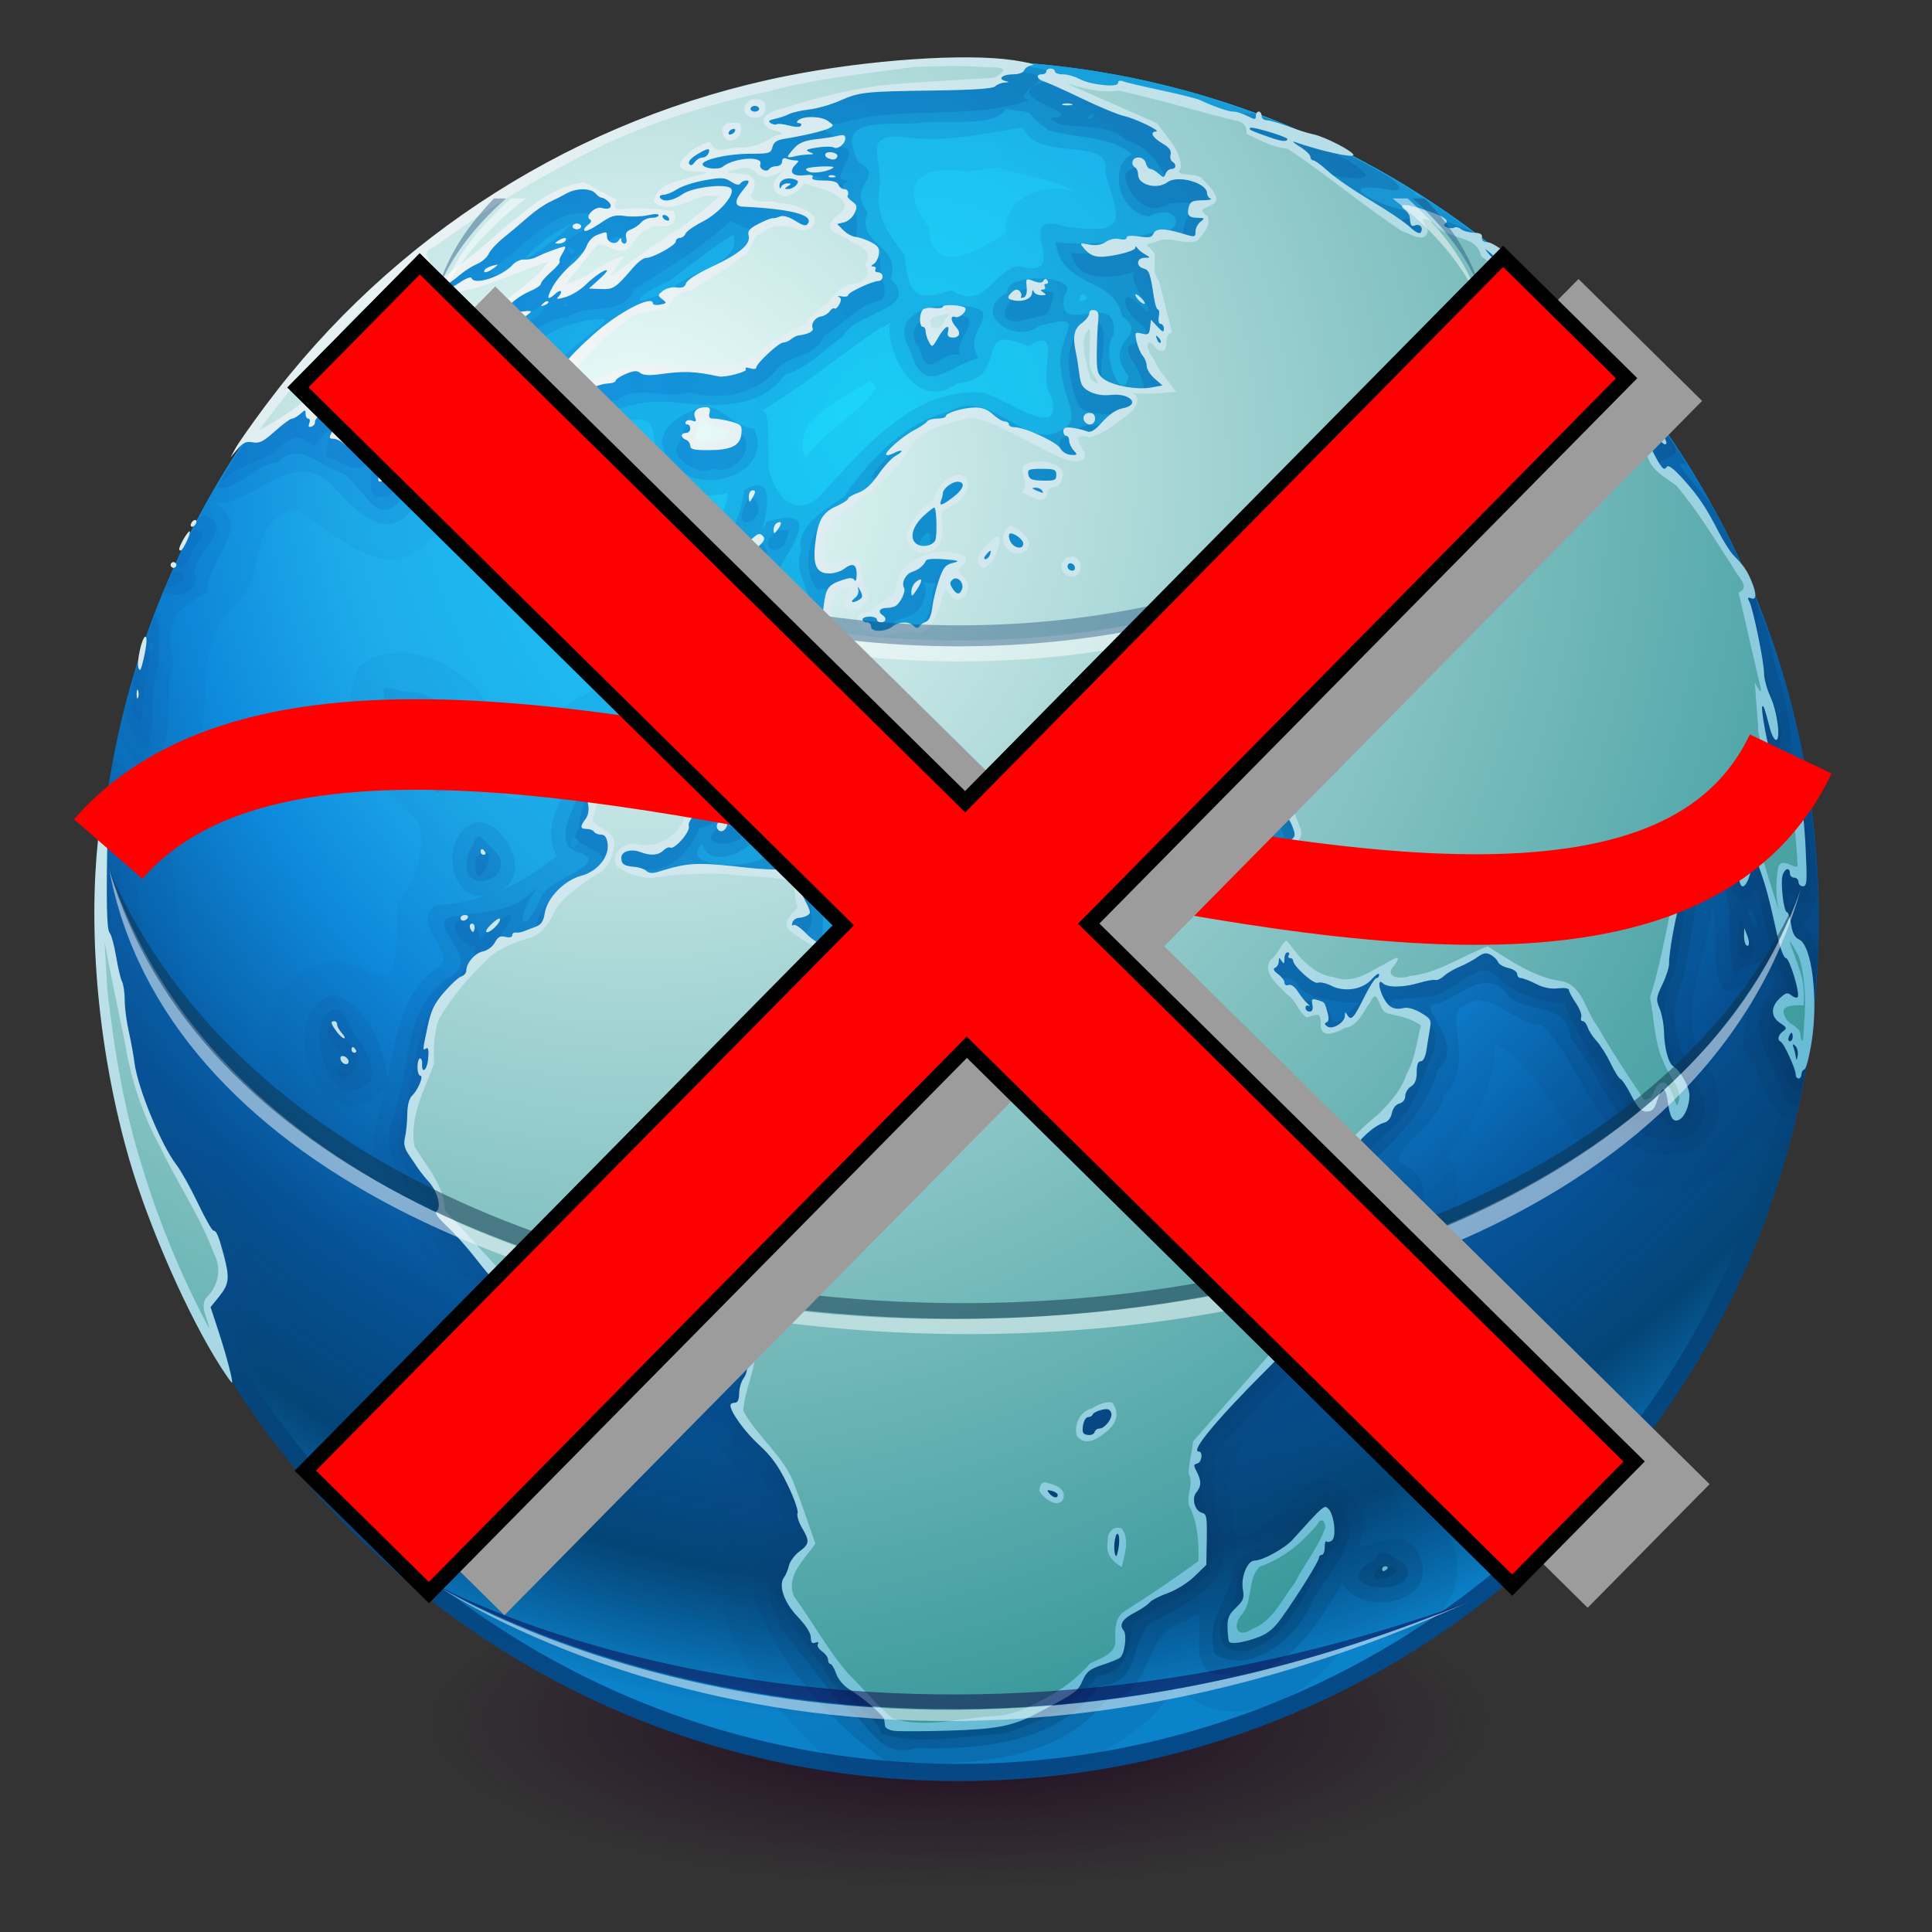 <?xml version="1.0" encoding="utf-8"?>
<!-- Generator: Adobe Illustrator 14.0.0, SVG Export Plug-In . SVG Version: 6.00 Build 43363)  -->
<!DOCTYPE svg PUBLIC "-//W3C//DTD SVG 1.1//EN" "http://www.w3.org/Graphics/SVG/1.1/DTD/svg11.dtd">
<svg version="1.1"
	 id="svg1315" sodipodi:version="0.32" xmlns:svg="http://www.w3.org/2000/svg" xmlns:inkscape="http://www.inkscape.org/namespaces/inkscape" xmlns:sodipodi="http://inkscape.sourceforge.net/DTD/sodipodi-0.dtd" inkscape:version="0.41" xmlns:rdf="http://www.w3.org/1999/02/22-rdf-syntax-ns#" xmlns:cc="http://web.resource.org/cc/" sodipodi:docbase="/home/adrien/Documents/Lanthys/square/SVG travail/apps" xmlns:dc="http://purl.org/dc/elements/1.1/" sodipodi:docname="world.svg"
	 xmlns="http://www.w3.org/2000/svg" xmlns:xlink="http://www.w3.org/1999/xlink" x="0px" y="0px" width="256px" height="256px"
	 viewBox="0 0 256 256" enable-background="new 0 0 256 256" xml:space="preserve">
<rect x="0" y="0" width="256" height="256" fill="#333333" stroke="none"/>
<sodipodi:namedview  inkscape:cx="133.24101" inkscape:pageopacity="0.0" inkscape:pageshadow="2" bordercolor="#666666" inkscape:window-height="623" inkscape:window-x="403" inkscape:window-y="255" inkscape:cy="187.36511" inkscape:document-units="px" inkscape:window-width="930" inkscape:current-layer="layer1" borderopacity="1.0" pagecolor="#ffffff" inkscape:zoom="1.4142136" id="base">
	</sodipodi:namedview>
<g id="layer5" inkscape:label="globe ombre" inkscape:groupmode="layer">
	
		<radialGradient id="path1471_1_" cx="1.008" cy="-1491.536" r="41.159" gradientTransform="matrix(1.713 0 0 -0.534 125.372 -568.439)" gradientUnits="userSpaceOnUse">
		<stop  offset="0" style="stop-color:#1B071D"/>
		<stop  offset="1" style="stop-color:#270B25;stop-opacity:0"/>
	</radialGradient>
	
		<path id="path1471" sodipodi:type="arc" sodipodi:cx="384.00000" sodipodi:cy="222.00000" sodipodi:rx="77.000000" sodipodi:ry="22.000000" fill="url(#path1471_1_)" d="
		M197.6,228.787c0,12.15-31.562,22-70.5,22s-70.5-9.85-70.5-22s31.564-22,70.5-22S197.6,216.637,197.6,228.787z"/>
</g>
<g id="layer2" inkscape:label="globe" inkscape:groupmode="layer">
	
		<path id="path5993" sodipodi:type="arc" sodipodi:cx="372.90503" sodipodi:cy="376.39664" sodipodi:rx="364.52515" sodipodi:ry="359.63687" fill="#054A88" d="
		M241,122c0,62.96-51.039,114-114,114c-62.96,0-114-51.039-114-114S64.04,8,127,8C189.961,8,241,59.04,241,122z"/>
	
		<path id="path2216" sodipodi:type="arc" sodipodi:cx="372.90503" sodipodi:cy="376.39664" sodipodi:rx="364.52515" sodipodi:ry="359.63687" opacity="0.8" fill="#0D91DC" enable-background="new    " d="
		M238.721,122c0,61.701-50.02,111.721-111.721,111.721S15.28,183.701,15.28,122S65.299,10.28,127,10.28S238.721,60.299,238.721,122z
		"/>
	
		<radialGradient id="path2206_1_" cx="1533.28" cy="-2300.597" r="539.797" fx="1521.966" fy="-2294.939" gradientTransform="matrix(0.315 0 0 -0.315 -361.14 -666.556)" gradientUnits="userSpaceOnUse">
		<stop  offset="0" style="stop-color:#1CD7FB"/>
		<stop  offset="1" style="stop-color:#043F74;stop-opacity:0"/>
	</radialGradient>
	
		<path id="path2206" sodipodi:type="arc" sodipodi:cx="372.90503" sodipodi:cy="376.39664" sodipodi:rx="364.52515" sodipodi:ry="359.63687" fill="url(#path2206_1_)" d="
		M241,122c0,62.961-51.039,114-114,114c-62.96,0-114-51.039-114-114S64.04,8,127,8C189.961,8,241,59.039,241,122z"/>
	
		<radialGradient id="path2231_1_" cx="1533.28" cy="-2300.597" r="539.797" fx="1521.966" fy="-2294.939" gradientTransform="matrix(0.315 0 0 -0.315 -361.14 -666.556)" gradientUnits="userSpaceOnUse">
		<stop  offset="0" style="stop-color:#1CD7FB"/>
		<stop  offset="0.44" style="stop-color:#1EADEB"/>
		<stop  offset="0.58" style="stop-color:#0E8ADC"/>
		<stop  offset="0.77" style="stop-color:#065297"/>
		<stop  offset="0.895" style="stop-color:#044374;stop-opacity:0.965"/>
		<stop  offset="1" style="stop-color:#043F74;stop-opacity:0"/>
	</radialGradient>
	
		<path id="path2231" sodipodi:type="arc" sodipodi:cx="372.90503" sodipodi:cy="376.39664" sodipodi:rx="364.52515" sodipodi:ry="359.63687" fill="url(#path2231_1_)" d="
		M241,122c0,62.961-51.039,114-114,114c-62.96,0-114-51.039-114-114S64.04,8,127,8C189.961,8,241,59.039,241,122z"/>
</g>
<g id="layer4" inkscape:label="carte ombre" inkscape:groupmode="layer">
	
		<radialGradient id="path2213_1_" cx="69.052" cy="-429.94" r="217.141" gradientTransform="matrix(1.037 0 0 -1 -0.433 -375.307)" gradientUnits="userSpaceOnUse">
		<stop  offset="0" style="stop-color:#0F75D2;stop-opacity:0.865"/>
		<stop  offset="1" style="stop-color:#032B51"/>
	</radialGradient>
	<path id="path2213" opacity="0.1" fill="url(#path2213_1_)" enable-background="new    " d="M127,8C64.072,8,13,59.072,13,122
		c0,26.578,9.171,50.98,24.438,70.375c2.625-3.254,3.502-8.575,1.25-12.188c-1.543-6.723,1.323-14.32-3.25-20.375
		c-5.911-11.232-11.101-23.002-11.688-35.846c0.048-6.328-2.376-13.74-0.906-19.375c7.62-6.416,1.033-18.416,8.594-24.719
		c3.942-3.519,1.329-11.802,8.125-12.25C44.481,70.932,51.63,77.98,57,71.406c3.932-3.127,6.175-7.771,9.562-11.406
		c3.633,4.952,11.474,5.002,15.875,1.094c0.821,3.423,2.32,7.489,6.312,7.875c-6.229,4.09-11.761,11.044-8.906,18.906
		c2.304,4.267-6.284,3.94-6.969,8.781c-2.031,2.523-2.351,9.895-4.875,9.094c-5.152-0.725,1-6.906-2.281-10.125
		c-2.155-6.783-12.149-12.023-18.062-7.406c-3.647,7.014,1.777,16.076,7.531,20.406c1.587,2.588-0.011,8.052-2.406,10.969
		c-0.808,2.914,1.232,11.526-3.812,9.312c-6.397-4.283-14.415,1.938-13.281,9.156c-0.237,5.838,4.144,11.568,9.188,13.062
		c1.092,8.688,6.452,16.713,12.156,23.188c7.037,6.696,17.238,7.844,26.25,8.594c0.607,5.75,4.58,9.611,9.375,13.25
		c4.679,3.596,4.044,8.666,2.906,13.562c0.233,10.413,8.814,18.187,15.75,25.062C116.453,235.492,121.665,236,127,236
		c4.727,0,9.361-0.378,13.938-0.938c5.484-3.242,11.812-5.987,14.906-11.846c6.518,7.645,18.346,1.707,22.5-5.625
		c4.094-1.609,10.412,0.624,13.125-4.688c3.643-4.647,0.875-14.19-5.719-13.062c-2.32-5.645-8.818-10.973-14.844-6.75
		c-5.529,2.889,4.252-5.6,5.312-7.219c5.025-5.615,8.904-12.287,11.22-19.469c5.263-1.617,7.34-8.99,4.345-13.406
		c3.674-3.928,6.342-9.771,6.344-14.688c8.933,4.881,10.961,20.215,23.25,19.312c4.915,0.371,9.396-4.347,11.062-7.095
		c1.273,1.412,2.711,2.144,4.188,2.406C239.406,143.083,241,132.74,241,122C241,59.072,189.928,8,127,8z M132.219,22.156
		c3.18,1.178,7.348,1.498,10.25,3.219c-4.179-1.145-9.383,0.49-9.219,5.5c-3.238,2.205-9.933,6.146-10.188-0.781
		c-4.339-5.719-0.956-8.391,4.875-7.406C129.395,22.607,130.777,22.338,132.219,22.156z M115.312,50.312l0.594,0.812l0.188,0.281
		c-2.373,3.502-6.834,5.679-9.375,9.312C104.617,55.127,111.95,53.037,115.312,50.312z"/>
	
		<radialGradient id="path2197_1_" cx="69.052" cy="-429.94" r="217.141" gradientTransform="matrix(1.037 0 0 -1 -0.433 -375.307)" gradientUnits="userSpaceOnUse">
		<stop  offset="0" style="stop-color:#0F75D2;stop-opacity:0.865"/>
		<stop  offset="1" style="stop-color:#032B51"/>
	</radialGradient>
	<path id="path2197" opacity="0.2" fill="url(#path2197_1_)" enable-background="new    " d="M127,8
		C72.501,8,26.959,46.331,15.719,97.469c0.727,1.574,1.69,3.048,3.031,4.25c5.379-2.191,2.521-9.301,4.281-13.844
		c-1.487-6.113,0.295-6.733,4.375-9.469c-0.177-3.846,6.45-8.941,0.938-11.75c5.529,0.379,10.181-7.551,15.594-2.438
		c2.667,2.952,7.341,8.231,10.812,3.031c3.069-5.548,8.195-9.071,11.594-14.406c3.286-3.852,7.524-8.38,3.375-1.125
		c-2.558,5.33,4.514,10.473,8.656,5.969c6.932-2.956,8.71-3.589,8.344,3.406c1.742,3.547,5.986,5.331,9.75,4.188
		c-0.924,7.194-9.643,9.025-12.125,15.062c-2.288,5.312,2.189,9.054,2.75,13.938c1,2.229-9.494-1.638-10.25,4.812
		c-0.257,4.847-5.838,9.381-3.062,14.312c-2.407,1.964-4.945,3.576-7.688,4.719c4.951-2.243,0.313-10.031-3.281-9.094
		c-4.637,1.886-3.355,10.409,1.531,9.656c-2.124,0.703-4.331,1.208-6.719,1.25c-3.381,3.075,3.928,6.799-0.219,8.625
		c-4.384,3.586-5.132,9.554-6.094,14.781c-0.176-4.415-2.979-10.732-7.25-11.531c-7.728,2.396-2.269,18.588,5.312,13.875
		c4.074-4.682-1.875,5.984,0.844,8.562c1.651,3.729,4.084,6.941,5.188,10.875c4.244,4.26,7.568,10.549,14.188,10.812
		c5.36,2.211,10.956,1.568,16.406,2.25c6.288,2.322,1.194,6.073,3.375,9.375c5.32,1.983,7.812,6.646,11.094,11.125
		c4.133,4.717-1.875,8.571-0.344,13.719c3.499,8.515,10.08,16.015,17.531,21.188c9.919,0.264,22.217,0.291,29-8.375
		c6.279-0.326,4.63-9.346,10.5-10.406c4.449-4.281-1.545,7.773,5.125,7.031c7.908,1.73,13.009-8.045,15.594-12
		c2.934,4.715,13.064,2.389,10.125-3.875c-2.385-5.098-9.014,1.254-7.562-2.125c1.779-4.889-5.105-11.084-8.562-5.531
		c-3.034,2.236-9.085,9.691-8.594,1.875c-3.032-8.312,6.364-12.621,10.405-18.5c4.64-5.643,8.914-12.102,9.625-19.531
		c5.688,0.734,7.446-5.918,2.312-8.029c-1.771-1.343,5.332-5.398,5.594-8.875c3.701-3.275,1.259-8.584,1.875-11.281
		c4.062-4.004,6.86,1.762,11.188,1.846c5.418,5.062,7.25,16.558,16.5,17.188c6.977,0.98,9.021-7.854,4.875-12.312
		c-3.826-6.643,0.727-13.811,1.219-20.718c1.213,3.28-1.125,13.833,3.846,10.812c5.198-2.877-2.875,7.441,1.875,10.312
		c0.629,2.688,2.555,7.027,5.188,7.438C239.82,140.004,241,131.148,241,122c0-40.257-20.965-75.589-52.5-95.875
		c-0.309-0.071-0.598-0.219-0.906-0.281c-0.023-0.126-0.096-0.222-0.125-0.344C169.922,14.473,149.24,8,127,8z M135.562,16.906
		c1.901,4.783,11.857,0.867,10.904,6c1.78,6.26,3.301,8.243-5.154,7.156c-7.957-2.599,1.451,7.307-6.438,5.188
		c-3.541,0.845-4.328,5.988-8.844,3.188c-5.038,1.84-5.687,0.148-6.156-4.656c-2.19-2.698-4.081-5.625-3.312-8.938
		c0.341-4.534-2.79-7.661,4.875-6.5C126.307,18.697,131.208,17.551,135.562,16.906z M143.5,38.969
		c0.178-0.015,0.37,0.134,0.531,0.594C142.615,40.529,142.967,39.012,143.5,38.969z M118.031,42.781
		c0.071-0.004,0.024,0.095-0.219,0.375c-0.018,4.509,3.812,11.367,8.969,7.688c7.528-0.702,1.65-8.374,9.438-4.969
		c5.006-3.114,0.959,4.169,3.094,6.656c1.764,6.384-6.445-0.068-9.188-0.531c-8.993-0.633-15.482,7.192-21,13.188
		c-3.173,3.72-6.042,1.033-7.062-2.312c-0.605-1.291,0.355-8.585-1.125-8.469c5.511-3.226,10.559-7.552,15.906-11.062
		C116.585,43.722,117.819,42.793,118.031,42.781z M104,78.344c0.177-0.113,0.448-0.141,0.812,0l0.125,0.375
		C105.588,84.926,102.76,79.136,104,78.344z M50.938,91.219c-0.295,0.261-0.061,1.063,0.375,2.781
		c0.383,4.397,3.267,8.283,6.594,11.031c8.446-1.702,2.726-13.952-4.188-13.312C52.058,91.24,51.233,90.958,50.938,91.219z
		 M15.031,100.844C13.74,107.706,13,114.765,13,122c0,24.887,8.074,47.841,21.625,66.594c0.733-1.801,0.816-4.346-0.125-6.031
		c-1.549-4.26-2.397-8.336-0.5-12.594c-1.936-12.376-12.969-21.85-13.312-34.844c-1.966-8.594-2.734-17.356-2.781-26.094
		C17.107,106.978,17.708,101.236,15.031,100.844z M76.031,111.125c0.188-0.096,0.426-0.026,0.656,0.406
		C75.304,113.229,75.469,111.412,76.031,111.125z M118.25,119.25c3.939,3.949,2.977,4.109-1,7.156
		C111.853,125.293,117.1,121.291,118.25,119.25z M137.344,124.875C140.035,127.646,129.904,124.918,137.344,124.875z"/>
	
		<radialGradient id="path2181_1_" cx="69.051" cy="-429.94" r="217.14" gradientTransform="matrix(1.037 0 0 -1 -0.433 -375.307)" gradientUnits="userSpaceOnUse">
		<stop  offset="0" style="stop-color:#0F75D2;stop-opacity:0.865"/>
		<stop  offset="1" style="stop-color:#032B51"/>
	</radialGradient>
	<path id="path2181" opacity="0.3" fill="url(#path2181_1_)" enable-background="new    " d="M127,8
		c-3.11,0-6.171,0.224-9.219,0.469c-1.656,0.147-3.319,0.287-4.969,0.5c-1.157,0.144-2.292,0.354-3.438,0.531
		c-2.256,0.356-4.517,0.708-6.75,1.188c-0.792,0.173-1.558,0.404-2.344,0.594c-2.352,0.566-4.708,1.103-7,1.812
		c-0.199,0.062-0.396,0.125-0.594,0.188c-27.204,8.59-49.917,27.18-64.062,51.375c2.753,0.437,5.065-3.151,8.094-3.375
		c3.052-2.894,5.157,0.312,8.812,1.5c2.935,1.972,4.536,8.164,8.406,2.344c2.195-2.955,2.727-5.597,6.188-7.344
		c4.982-6.996,10.839-15.515,19.906-15.5c1.091,0.574-7.259,4.829-7.75,8.719c-2.821,4.249,0.629,8.862,5.156,4.906
		c4.091-1.682,7.625-3.172,12.094-2.562c5.105,0.488,11.14,0.979,14.438-3.656c3.333-1.118,5.108-3.304,7.781-5.156
		c1.5-3.183,10.421-3.577,6.281-7.531c1.499-4.605-4.745-4.626-3.062-8.906c-2.985-3.609,2.614-4.581-1.219-6.625
		c-2.841-5.43,1.723-5.058,7.656-5.125c3.746-0.607,10.236,0.693,11.906-1.906c4.86,0.743,1.553-0.137,5.688,2.844
		c3.537,1.038,8.28,0.72,11.03,3.188c-2.891,1.042-2.305,7.353,2.125,8.219c4.306-2.087,5.128,2.435,0.875,2.031
		c-4.086,1.333-8.785,1.898-13.155,1.344c0.765,6.245,7.774,4.495,8.812,9.844c3.875,2.779-2.896,3.068,0.844,7.906
		c-0.689,4.174-3.801-2.911-2-5.344c0.863-6.691-7.725,0.684-6.5-5.312c2.619-2.79-8.006-3.105-7.562-0.406
		c-5.077,2.776,1.207,7.03,4.22,4.438c7.319-2.017,2.02,1.23,2.905,5.781c0.317,4.483,3.527,6.991-1.125,8.531
		c-4.329,1.041-8.698-6.061-13.75-2.938c-5.914,1.503-10.203,6.058-13.656,10.906c0.276,0.502-7.036,3.618-5.875,7.406
		c-1.547,3.691,3.423,7.388,0.062,10c-4.503,3.665-5.856-3.017-3.469-6.562c1.478-3.338,6.916-9.519-1.188-7.188
		c-1.912,4.012,2.926-7.611-3-4.188c-0.719,5.801-2.482,5.893-6.656,10.062c-0.432,2.507-5.226,2.176-5.656,5.938
		c-1.432,5.633,0.203,5.934,2.219,9c-1.446,2.417,5.419,10.901-1,8.125c-3.679-3.038-9.601-1.059-9.125,4.156
		c-1.366,2.999-5.658,9.265-2.062,10.562c5.406,1.651-3.79,3.585-4.594,6.062c-2.389,5.578-3.812,3.415-0.469-1.406
		c-3.762,4.335-8.276,2.982-12.125,4.281c-1.693,1.991,5.337,5.524-0.281,8.25c-5.749,4.593-4.385,12.552-6.875,18.5
		c-1.706,4.64,1.638,8.188,4,11.72c-0.204,5.444,6.546,8.33,9.219,12.655c4.376,1.188,8.889,2.188,13.25,3.156
		c4.647-0.416,10.45-1.528,11.969,4.25c6.344,1.119,6.98,3.478,1.219,3.344c-5,4.244,5.412,2.445,5.531,7.656
		c3.674,3.565,7.193,8.692,7.188,13.625c-4.643,4.028-2.035,9.647,1.25,13.531c1.492,1.795,3.536,4.791,5.594,7.188
		c3.929,2.025,4.752,7.594,10.188,6.029c8.556,0.266,18.97-0.698,24.25-8.25c5.604-0.246,4.073-5.795,6.72-8.219
		c4.578-2.631,11.329-5.096,9.5-11.656c-1.242-3.818-1.125-7.111-0.938-10.779c7.297-8.779,17.211-16.141,19.938-27.846
		c0.479-4.424-0.025-4.78,5.78-5.719c0.449-5.705-5.843-2.319-8.5-1.156c-7.285,3.824,1.08-0.699,2.97-3.469
		c3.932-3.584,8.028-7.518,9.405-12.781c4.136-3.57-3.517-9.012,0-8.719c3.369-1.262,6.565-5.064,9.5-0.906
		c2.866,2.188,7.825,0.775,8.125,5.562c3.662,3.977,4.983,10.373,9.906,12.75c3.282,0.914,7.942,1.66,7.875-4.375
		c-1.738-4.399-5.038-8.869-3.75-13.812c2.127-5.569,1.702-11.811,4.25-17.25c4.401,3.506,1.832,9.227,3.405,14
		c4.02-2.855,6.345-1.298,4.845,2.812c-3.503,3.763-0.478,7.612,1.155,11.812c0.646,2.379,1.549,3.13,2.47,2.938
		c1.469-6.672,2.288-13.57,2.53-20.625c-0.522-1.316-1.151-2.587-1.938-3.781c0.699-0.141,1.45-1.634,1.969-3.5
		c-0.139-4.781-0.602-9.477-1.312-14.094c-0.749-1.611-1.631-3.183-2.25-4.656c0.488-5.495-2.172-10.738-3.031-16.188
		c-2.124-5.943-4.619-11.684-7.654-17.125c-1.557-1.9-3.346-3.64-4.125-5.281c0.512,0.217,0.768,0.238,1.094,0.312
		c-3.217-5.131-6.812-9.992-10.781-14.531c-1.358-0.58-2.734-1.29-4.219-3.812c-1.769-1.417-2.896-3.052-4-4.656
		c-3.049-2.837-6.25-5.507-9.594-8c-1.92-0.799-4.062-1.474-5.781-2.656c-3.976,0.948-14.703-4.567-4.844-2.781
		c1.827,0.22,1.072-0.699-0.346-1.812c-3.414-1.979-6.904-3.783-10.529-5.406c-1.129-0.308-2.209-0.757-3.221-1.406
		c-1.428-0.586-2.92-1.064-4.375-1.594c-0.062,0.059-0.162,0.044-0.219,0.125c-5.87-0.324-12.879-4.86-19.346-3.594
		c-4.176-1.447-8.596-2.6-13.219-3.188C131.064,8.205,129.057,8,127,8z M75.312,30.062c-1.978,2.258-9.246,6.961-3.375,1.906
		C72.144,31.555,77.645,28.438,75.312,30.062z M97.188,31.094c1.119,3.934-5.751,4.736-8,7.062
		c-5.394,2.902-6.315,1.629-0.281-1.062C91.573,35.025,94.534,32.656,97.188,31.094z M125.969,40.469
		c-3.599-0.145-7.952,1.729-5.375,5.875c1.783,6.384,4.67,2.379,9.031,1.094C127.068,43.37,134.753,40.67,125.969,40.469z
		 M92.938,53.938c-4.048,1.312-7.317,4.352-3.531,7.5c2.836,4.441,13.195,1.67,10.562-4.594
		C96.626,56.348,96.021,53.718,92.938,53.938z M27.156,68.281c-0.256-0.019-0.498,0.135-0.75,0.188c-1.735,3.252-3.331,6.57-4.75,10
		c1.84,0.848,4.884,0.285,4.094-2.969C26.647,72.448,30.861,69.813,27.156,68.281z M20.594,81.406c-1.567,4.1-2.909,8.312-4,12.625
		c0.295,1.417,0.768,2.809,1.75,4.188c2.59,4.317,1.275-7.426,2.688-10.25C20.978,85.196,21.21,82.055,20.594,81.406z
		 M19.375,85.281c0.133-0.198,0.414-0.271,0.906,0C19.895,87.665,18.977,85.875,19.375,85.281z M53.281,93.656
		c0.177,1.01,0.354,2.021,0.531,3.031c1.767,1.385,3.847,9.5,6.344,4.5C60.915,98.021,57.532,93.479,53.281,93.656z M14.688,103.062
		C13.652,109.233,13,115.536,13,122c0,23.919,7.396,46.098,20,64.438c-0.126-2.228-0.892-5.609-1.594-7.844
		c-2.812-4.146,2.051-7.115,0.281-11.438c-3.764-10.283-12.2-19.143-12.781-30.719c-1.144-8.398-3.878-16.505-2.656-25.125
		C15.761,108.788,15.484,104.254,14.688,103.062z M137.75,103.719c0.116-0.009,0.248,0.084,0.406,0.312
		c2.852,4.636,7.322-1.774,10.938,2.562c-0.33,1.577-5.939-1.884-8.281-0.031c-2.76,1.217-6.916,2.64-3.844-1.688
		C137.208,104.614,137.4,103.746,137.75,103.719z M99.438,106.562c5.834-0.318,1.742,2.422,2.188,6.281
		c0.65,2.286-12.351,2.732-8.562-1.094c1.151,4.938,11.364-1.666,5.656-3.312C97.761,108.644,99.29,106.595,99.438,106.562z
		 M167.562,109.156c-0.004-0.12,0.213,0.066,0.812,0.844C169.49,112.553,167.574,109.517,167.562,109.156z M108.062,110.25
		c0.109,0.03,0.3,0.244,0.625,0.781c8.087,2.12-4.788,5.715-0.844,1.312C108.141,111.843,107.735,110.16,108.062,110.25z
		 M63.625,110.844c-0.67-0.238-0.861,1.226-1.5,2.062c-2.29,6.869,8.452,3.321,2.344-1.188
		C64.101,111.173,63.848,110.923,63.625,110.844z M119.562,115.625c0.081,0.096,0.104,0.349,0.062,0.844
		c-0.224,3.382,4.083,5.408,5.844,7.625c5.032,0.784,6.692,5.014,8.625-0.875c5.558-3.662,3.177,3.235,9.345,1.562
		c1.518,3.848-5.554,2.213-8.345,3.625c-5.598-0.033-12.601-6.706-16.656-0.375c-2.245,2.916-5.875-4.428-9.5-4.094
		c0.488-5.608-1.02-4.111,3.219-0.094c1.997-0.374,3.212-6.308,6.188-7.531C118.642,116.424,119.319,115.337,119.562,115.625z
		 M229.719,116.312c0.387-0.125,0.824,0.106,0.156,1.094C228.994,116.917,229.332,116.437,229.719,116.312z M231.781,120.5
		c0.209-0.105,0.796,0.752,1.156,2.906C231.744,121.673,231.572,120.605,231.781,120.5z M44.562,133.75
		c-0.453-0.079-0.954,0.213-1.562,1.125c-1.675,1.941-0.268,8.279,3,9.781c3.941-0.876,4.03-1.83,2.094-6.281
		C46.763,137.628,45.922,133.986,44.562,133.75z M156.406,152.406c0.039-0.001,0.189,0.111,0.5,0.406
		C161.404,158.408,156.131,152.413,156.406,152.406z M175.344,198c-0.201,0.064-0.422,0.208-0.656,0.5
		c-3.219,3.604-7.369,5.943-11.125,8.688c-0.146,4.205-4.123,7.375-2.594,11.938c4.559,3.013,11.043-2.028,12.875-6.938
		c2.458-4.316,7.5-8.529,3.281-13.404C176.451,198.432,175.951,197.805,175.344,198z M183.031,205.688
		c-0.318,0.08-0.633,0.363-0.906,0.938c-7.23,4.181,6.719,5.457,4.062,0.595C185.1,206.956,183.986,205.445,183.031,205.688z"/>
	
		<radialGradient id="path2205_1_" cx="69.052" cy="-429.941" r="217.141" gradientTransform="matrix(1.037 0 0 -1 -0.533 -375.307)" gradientUnits="userSpaceOnUse">
		<stop  offset="0" style="stop-color:#0F75D2;stop-opacity:0.865"/>
		<stop  offset="1" style="stop-color:#032B51"/>
	</radialGradient>
	<path id="path2205" opacity="0.3" fill="url(#path2205_1_)" enable-background="new    " d="M127.594,9.219
		c-2.271,0.002-4.536,0.084-6.812,0.188C91.798,11.032,63.607,23.759,43.5,44.625c-2.279,2.365-4.345,4.93-6.406,7.5
		c-2.641,3.392-5.062,6.943-7.312,10.625c-0.137,0.401-0.351,0.766-0.438,1.188c1.99-2.326,4.547-2.517,6.938-3.969
		c2.892-2.81,3.409-2.149,5.281-0.844c3.71-4.37,1.321-0.277,1.75,1.406c1.954,0.714,4.839,2.896,6.031-0.062
		c0.247,2.224-1.569,6.07,2.094,5.312c1.801-1.508,3.57-3.71,3.625-5.938c3.932-2.225,6.64-6.052,9.062-10.062
		c3.666-2.843,6.589-7.317,11.125-7.781c2.67-1.985,7.053,0.253,8.781-3.688c4.432-2.755,8.92-5.412,12.75-9.062
		c3.808,2.242,4.819,0.26,1.594,3.875c-1.62,2.986-6.128,4.255-8.844,6.219c-3.419,0.576-2.876,2.325-6.25,2.719
		c-4.896,3.232-10.922,7.082-10.938,13.688c3.173,0.821,6.271-2.313,9.531-2.781c2.619-2.104,6.225,0.079,9.312-1
		c4.412,1.261,9.353,0.204,12.125-3.438c1.986-1.538,5.012-1.481,5.812-4c2.796-1.56,4.343-4.108,7.719-4.781
		c1.109-1.483-0.57-3.26-0.156-5.5c-4.853-1.55-2.565-2.563-3.25-5.875c-2.119-2.5-2.444-3.591-0.938-4.5
		c-3.573,0.346,2.818-4.531-1.656-4.438c1.285-1.763-5.09-2.646,0.469-3.094c8.102-2.485,16.978-0.304,25.062-3.062
		c-3.15-0.811,5.822-3.506-1.969-3.719C132.141,9.293,129.863,9.216,127.594,9.219z M138.688,10.75
		c-7.479,2.115,6.156,4.374,0.562,4.906c1.259,1.929,6.877,0.073,9.969,2.906c2.75,0.86,4.236,2.663,5.344,5.312
		c-1.543,2.127-3.559-3.919-5.529-0.594c0.511,2.746,2.928,5.56,5.844,3.688c5.938-0.543,1.729,0.71,1.875,4.281
		c3.516,2.5-3.094-0.5-4.375,1.156c-3.332,0.242-6.977,1.627-10.469,1.094c0.992,4.372,5.941,3.197,8.779,2.469
		c-2.189,0.281,2.986,6.158,1.188,5.281c-3.844-4.417-3.513,0.201-0.188,2.062c1.26,3.322-3.574,0.948-1.844,4.188
		c2.711,4.116,2.42,6.586-2.844,4.094c-2.836-2.165,1.129-7.486-2.062-9.406c-4.362,2.144-3.66,7.636-2.094,11.344
		c0.781,2.39,8.461,0.38,4.156,2.656c-1.984,0.317-4.219-0.342-4.906,1.625c-4.121-0.438,1.225,5.59-3.844,1.188
		c-4.416-0.568-8.061-5.941-12.688-2.969c-4.127,1.1-7.851,3.663-10.188,7.312c3.246-0.542-3.278,4.012-5.031,4.875
		c-3.295,1.646-4.314,7.297-1.969,9.938c3.48-1.086-0.697,4.949-1.906,5.938c-3.139-0.685-5.418,5.938-5.219,0.469
		c-1.449-3.297-0.759-6.513-0.375-9.5c1.985-1.619,0.04-4.619-2.531-2.406c-1.9-0.819-5.614,1.167-4.75,3.281
		c0.542,2.35-4.864,1.302-5.562,4.25c-2.478,2.102-2.547,6.451,1.812,5.156c5.14-0.502-2.086,2.565-1.188,3.25
		c4.583,2.021,3.948,0.401,0.906,3c0.473,2.814,3.925,6.006,0.906,8.844c-3.459-0.36-7.093-4.547-10.188-1.375
		c-0.285,3.96-3.575,6.73-3.531,10.719c-2.689,2.794,6.412,2.352,1.656,5.906c-3.08,1.672-6.892,3.352-7.375,7.344
		c-1.005,0.414-6.614,3.152-4.25,0.312c2.878-4.469-1.753-0.872-3.438,1.531c-0.063,0.174-0.11,0.356-0.219,0.438
		c-0.36,0.635-0.498,1.172,0,1.281c5.126-2.834-1.829,0.525-2.125,2.875c-4.548,2.941-5.49,8.375-6.5,13.219
		c0.229,3.07-2.267,6.266-1.719,9.75c0.616,3.725,5.15,5.896,4.406,10c4.49,3.865,7.357,11.162,14.281,10.5
		c3.806,1.112,7.446,2.531,11.531,1.531c3.757-0.832,6.821,1.018,8.062,4.625c4.595-1.197,4.042,2.961,7.031,2.125
		c0.414,3.027-3.118,5.194-1.375,7.375c3.278,4.422,7.782,8.277,8.594,14.125c2.036,3.277-4.229,5.699-2.219,9.438
		c2.079,3.268,3.637,5.92,5.875,8.53c1.479,3.97,6.346,5.434,7.844,9c4.984,1.729,10.767,0.213,16,0.062
		c4.82-1.401,9.637-3.722,12.594-7.688c4.094-0.297,4.246-4.139,4.625-6.845c3.627-3.391,11.814-4.272,10.5-10.719
		c-0.143-3.536-1.692-5.554-1.344-9c0.453-2.099,0.5-4.506,2.812-6.188c6.922-7.351,15-14.369,17.438-24.594
		c2.008-1.701-0.396-7.486-3.375-4.312c-3.263,0.906-7.467,5.603-10.406,3.438c-0.022-0.977,4.244-1.866,5.594-3.469
		c5.359-2.783,9.309-7.313,13.594-11.281c2.77-2.651,3.631-6.053,4.906-9.405c1.799-3.646-1.665-6.127-5.094-5.78
		c-2.399-2.606,4.988-0.777,6.906-2.72c2.348-0.959,4.947-4.264,7.094-1.47c2.436,2.064,5.433,3.106,8.656,3.312
		c2.311,5.619,6.197,10.517,9.5,15.562c3.664,0.531,2.795-2.145,5.188,1.531c3.318-0.696,2.99-6.303,0.219-8.125
		c-1.443-4.232-2.643-8.863-0.406-13.031c1.166-5.326,1.229-11.045,4.094-15.844c3.676,0.486,2.703,7.434,5.846,5.875
		c1.469-4.182,1.928,5.301,3.219,7.219c0.6,2.784,3.92,5.958,0.096,6.875c-1.432,3.036,0.318,5.254,1.029,8.406
		c0.455,2.229,1.706,3.346,2.688,2.781c0.918-4.629,1.474-9.377,1.812-14.188c-0.428-2.224-1.121-4.361-2.529-6.156
		c-1.104-2.332-2.348-8.288,0.904-3.969c2.438-4.13,0.078-9.333-0.029-13.812c-1.062-3.193-4.397-5.053-2.75-8.812
		c-1.254-5.265-3.453-11.172-3.281-16.219c0.102-0.658-0.119-1.274-0.281-1.906c-0.277-0.684-0.521-1.386-0.812-2.062
		c-1.408-2.417-3.742-4.755-4.688-7.281c-1.583-3.087-4.205-6.12-6.969-7.594c-2.37-1.958,4.551-0.807,0.656-4.594
		c-2.016-3.354-4.605-6.272-7.156-9.219c-1.502,3.684-4.342-3.177-6.094-4.344c-2.938-2.908-5.074-5.393-6.846-8.344
		c-1.792-1.389-3.775-2.637-5.404-3.594c-3.244-0.184-4.533-3.19-8-3.344c-3.812,0.521-1.629,2.173-6.625-1.625
		c-1.326-1.134-9.523-5.73-4.188-4c5.489,1.03,5.971,0.111,0.938-2.594c-3.324-2.211-8.51-1.437-10.75-4.938
		c-1.4,2.992-5.233-0.955-7.625-0.906c-4.562-0.969-9.113-2.884-13.721-2.188C143.125,12.254,140.538,10.939,138.688,10.75z
		 M63.125,125.312c0.082-0.145,0.108-0.279,0.219-0.438c0.056-0.156,0.147-0.26,0.156-0.5c0.25-1.055-1.434-3.027-2.375-2.5
		C58.676,122.31,61.979,126.169,63.125,125.312z M144.75,15.156c0.127,0.018,0.177,0.145,0.062,0.469
		C143.387,16.039,144.369,15.104,144.75,15.156z M104.625,21.219c-0.187,1.31-4.293,3.458-2.906,1.938
		C102.722,22.587,103.541,20.938,104.625,21.219z M107.312,23.281c0.419-0.013,1.019,0.081,1.812,0.375
		C106.528,24.309,106.054,23.319,107.312,23.281z M78.5,28.438c1.328,1.744-4.055,2.841-3.5,4.062c-2.127,0.9-3.019,3.15-5.875,3.25
		c-1.708,0.397-6.889,1.974-1.969-1.625C70.359,31.732,74.101,27.208,78.5,28.438z M83.625,31.438
		c0.26-0.009,0.284,0.06-0.562,0.438c-1.281,3.347-4.277-1.1-0.281-0.406C82.867,31.534,83.365,31.447,83.625,31.438z
		 M75.344,32.719C77.436,33.66,74.849,34.205,75.344,32.719z M78.031,33.188c-0.014,0.126-0.984,0.926-0.969,1.031
		c-2.814,5.125-2.697-0.229,0.594-0.875C77.937,33.188,78.036,33.146,78.031,33.188z M62.906,37.875
		c0.061-0.041,0.227,0.022,0.562,0.281C63.488,39.016,62.724,37.998,62.906,37.875z M137.188,38.344
		c-1.203-0.134-2.321-0.067-1.969,0.719c-2.037,0.482-3.759,4.609,0.938,3.25c3.25-0.795,2.678-0.367,3.5-3.5
		C139.688,38.823,138.393,38.478,137.188,38.344z M72.156,40.094c0.333-0.22,0.351-0.075-0.281,1.062
		c-0.948,2.018-5.655,1.63-1.281,0.062C71.178,40.9,71.824,40.314,72.156,40.094z M74.938,40.219
		c0.078-0.025,0.162,0.027,0.188,0.219C74.42,41.02,74.703,40.293,74.938,40.219z M126.312,41.719
		c-0.514-0.136-1.045,0.157-1.562,0.156c-2.782-0.489-4.865,2.037-2.875,4.312c0.99,4.533,2.636,0.262,5.344,0.812
		C126.184,45.216,131.062,41.685,126.312,41.719z M93.188,55.125c-2.729,0.862-2.638,2.258-3.344,3.812
		c-1.288,1.473,2.632,4.311,4.781,3.156c3.308,1.116,6.394-4.338,2.312-5.094C93.515,57.586,95.677,55.045,93.188,55.125z
		 M51.094,55.594c0.05-0.006,0.023,0.036-0.094,0.188c-0.194,2.122,6.15-0.192,0.844,2.094c-2.475,1.982-4.603,0.469-1.656-1.75
		C50.238,56.14,50.943,55.611,51.094,55.594z M215.719,57.562c0.104-0.134,0.301-0.079,0.656,0.406
		C216.016,60.131,215.406,57.965,215.719,57.562z M99.375,65.781L99,66.344c-2.7,5.011,3.22,2.529,0.969-0.25L99.375,65.781z
		 M104.531,70.219l-0.75,0.031l-0.469,0.031C99.345,72.192,103.877,75.096,104.531,70.219z M25.5,70.312
		c-0.716,1.403-1.403,2.814-2.062,4.25c0.233,1.14,1.138,1.197,2.281-2.094C27.591,70.427,26.93,70.194,25.5,70.312z
		 M123.094,70.688c0.222,0.154,0.276,0.784-0.062,2.25C120.294,74.101,122.429,70.227,123.094,70.688z M22.875,75.719
		c-0.282,0.633-0.604,1.236-0.875,1.875C22.848,78.381,26.266,75.947,22.875,75.719z M122.344,77.281
		c-0.164-0.21-0.037-0.064,1.688,0.031L123.719,78l-0.094,0.219c-0.278,3.914-1.725,6.205-5.5,5.594
		c-0.117-2.885,3.465-0.98,4.281-4.406C122.972,78.049,122.508,77.491,122.344,77.281z M19.5,84.344
		c-0.642,1.83-1.294,3.661-1.844,5.531c0.002,0.021-0.002,0.042,0,0.062c0.113,1.333,0.302,2.619-0.344,3.844
		c2.325,5.733,1.04-2.692,2.25-4.719C19.779,87.941,20.126,84.438,19.5,84.344z M18.562,90.062c0.054-0.097,0.164-0.104,0.375,0.062
		C18.801,91.352,18.401,90.353,18.562,90.062z M55.656,95.375c-0.228,0.159-0.462,0.495-0.719,1.094
		C57.948,102.292,57.25,94.265,55.656,95.375z M58.656,98.75c-0.281,0.004-0.686,0.121-1.25,0.438
		C56.458,105.009,60.625,98.722,58.656,98.75z M161.094,99.719c0.207-0.035,0.551,0.033,1.031,0.25
		c2.133,2.034,5.204,2.626,5.844,5.844c-0.119,2.142,5.15,7.344,0.281,6.219c-4.723-0.949,1.38-5.132-2.25-6.375
		C164.291,105.585,159.648,99.963,161.094,99.719z M137.281,101.594c0.236-0.169,0.523-0.167,0.906,0.094
		c0.528,1.636,2.851,4.274,4.779,2.344c2.104-1.617,10.702,2.108,7.625,4.094c-4.008,0.76-7.881-2.314-11.625,0.344
		c-3.885,2.562-5.732-0.929-3.312-3.938C136.35,104.063,136.572,102.1,137.281,101.594z M105.812,104.469
		c-0.502,0.874-2.007,3.597-2.844,5.219c-2.05,4.055,2.333,7.017,3.562,2.219c-0.526-3.93,0.741-5.143,3.062-1.625
		c4.413,2.07,4.761,5.897-0.562,4.656c-4.443,1.81,2.828,3.443,1.812,5.375c1.08,3.596,2.707-0.454,3.562-2.375
		c2.584-1.136,3.407-5.126,5.469-3.656c1.342,2.528,1.093,4.465,3.562,6.219c2.486,2.062,3.688,4.19,8.125,3.344
		c1.09-0.026,3.078-4.533,5.75-2.562c2.014-1.686,5.438-0.484,2.438,1.969c2.46,1.891,4.881-0.381,5.594-2.781
		c-0.111,3.109,0.125,10.02-4.812,8.156c-3.275,0.53-6.465,1.775-9.812,0.188c-3.671-0.796-8.16-4.487-11.156-0.467
		c0.368,4.393-4.439,1.285-6.031-0.312c-1.047-2.311-8.458-3-6.438-4.75c1.358-1.81-0.621-4.361,0.312-6.594
		c-5.439-1.294-11.359-1.622-16.938-1.312c-1.287,1.546-9.628-0.145-5.812-0.375c3.718,1.167,6.868-2.195,8.031-5.312
		c3.713-0.573,4.958-5.636,8.25-3.875C102.455,106.31,104.225,104.396,105.812,104.469z M112.688,104.531
		c0.385,0.427,0.771,0.854,1.156,1.281c0.862,2.627,5.352,2.387,5.188,5.406C117.066,108.712,113.764,107.652,112.688,104.531z
		 M14.094,106.969C13.442,111.897,13,116.895,13,122c0,22.775,6.76,43.939,18.281,61.75c-0.679-3.502-2.453-7.02-2.156-10.156
		c4.297-5.357-1.463-11.436-3.875-16.25c-5.411-8.025-7.564-17.512-8.656-26.969C13.478,122.852,15.817,114.646,14.094,106.969z
		 M95.469,109.406c-4.483,3.424,4.56,2.829,2.938,0.281C96.793,108.887,96.829,110.122,95.469,109.406z M64.25,113.031
		c-0.275,0.02-0.653,0.184-1.188,0.531C62.491,119.437,66.178,112.894,64.25,113.031z M127.938,113.625l0.188,0.188
		C132.004,116.802,126.637,115.207,127.938,113.625z M126.938,119.188c0.067-0.1,0.154-0.027,0.25,0.312
		c3.768,2.399,1.477,2.166-0.906,1.781C126.625,121.251,126.736,119.488,126.938,119.188z M131.344,119.219l0.281,0.688l0.094,0.219
		C131.502,123.347,129.396,121.385,131.344,119.219z M230.656,121.875c-0.129,0.007-0.137,0.744-0.375,2.312
		c-0.941,4.221,3.6,3.334,1.438-0.25C231.033,122.59,230.785,121.868,230.656,121.875z M170.25,129.594
		c0.6-0.046,1.619,0.342,1.812,1.188c1.903,1.979,6.801,2.172,8.029,2c-1.496,1.585-3.277,3.504-3.594,2.219
		c-0.555-2.94-4.109-1.576-5.5-3.969C169.471,130.117,169.65,129.641,170.25,129.594z M44.438,135.531
		c-0.239-0.123-0.478-0.073-0.719,0.312c-1.412,2.813,3.68,3.789,0.656,5.875c1.169,1.923,2.48,0.792,2.938-0.655
		c-0.292,0.158-0.423-0.772,0.031-0.155c0.281-1.076,0.155-2.269-1.156-2.531C45.83,137.973,45.155,135.9,44.438,135.531z
		 M47.344,140.906c-0.014,0.054-0.015,0.104-0.031,0.156c0.042-0.023,0.078,0.021,0.125-0.062
		C47.394,140.928,47.38,140.955,47.344,140.906z M146.625,138.188c0.111-0.051,0.336-0.01,0.688,0.125
		c2.164,4.232,6.646,6.562,7.688,11.406c2.271,1.531,5.119,4.234,5.062,6.25c2.162,0.322,3.947,6.922,0.781,2.812
		c-1.59-2.412-4.152-2.527-5.469-5.5c-3.021-2.19-2.035-7.051-5.594-8.688C150.213,142.979,145.84,138.545,146.625,138.188z
		 M184,156.688l-0.531,0.156c-5.945,1.541,2.922,3.76,0.844,0.281L184,156.688z M92.719,184.156
		C89.052,188.057,99.039,184.16,92.719,184.156z M145.156,188.688c0.299-0.174,0.635-0.229,0.906,0
		C143.686,190.77,144.262,189.21,145.156,188.688z M175.219,199.594c-3.143,2.4-5.486,6.219-9.625,7.156
		c-2.732,1.9-0.775,5.855-3.594,7.812c-1.426,3.861,1.928,5.289,5.094,3.404c4.924-2.771,6.707-9.713,10.062-13.25
		C177.709,203.119,177.35,199.292,175.219,199.594z M182.844,207.531C179.32,211.459,189.174,207.502,182.844,207.531z"/>
</g>
<g id="layer3" inkscape:label="carte" inkscape:groupmode="layer">
	
		<radialGradient id="path3298_1_" cx="69.05" cy="-422.688" r="217.141" gradientTransform="matrix(1.037 0 0 -1.009 -0.433 -373.791)" gradientUnits="userSpaceOnUse">
		<stop  offset="0" style="stop-color:#F7F7F7"/>
		<stop  offset="0.67" style="stop-color:#9ED4E2"/>
		<stop  offset="1" style="stop-color:#3AA5CA"/>
	</radialGradient>
	<path id="path3298" fill="url(#path3298_1_)" d="M118.376,229.333c-0.576-0.092-1.072-0.37-1.104-0.616
		c-0.032-0.248-0.077-0.629-0.102-0.848c-0.059-0.529-2.729-2.869-4.483-3.926c-0.878-0.53-1.588-1.344-1.883-2.16
		c-0.261-0.721-0.611-1.311-0.778-1.311s-0.304-0.248-0.304-0.551s-0.361-0.801-0.802-1.109c-0.441-0.31-0.689-0.744-0.551-0.969
		c0.154-0.249,0.023-0.316-0.339-0.18c-0.434,0.166-0.59-0.02-0.59-0.696c0-0.579-0.653-1.604-1.755-2.755
		c-1.812-1.889-2.592-4.195-1.771-5.238c0.208-0.265,0.489-0.945,0.626-1.518c0.136-0.572,0.759-1.416,1.384-1.878
		c1.35-0.997,1.389-1.364,0.335-3.147c-0.44-0.746-0.699-1.619-0.576-1.939c0.124-0.322-0.481-2.036-1.344-3.809
		c-1.168-2.4-2.113-3.722-3.704-5.174c-1.924-1.756-3.847-4.4-3.847-5.295c0-0.188,0.257-0.342,0.571-0.342
		c0.388,0,0.574-0.396,0.583-1.234c0.007-0.681,0.264-1.566,0.571-1.975c0.993-1.312,0.407-4.018-0.643-2.966
		c-0.26,0.26-0.695,0.473-0.967,0.473c-0.702,0-0.615-1.118,0.108-1.396c1.103-0.424-0.268-0.873-2.695-0.885
		c-1.255-0.009-2.474-0.14-2.708-0.291c-0.234-0.154-0.875-1.17-1.424-2.26c-0.869-1.722-1.184-2.013-2.428-2.247
		c-1.914-0.358-4.265-0.354-7.706,0.017c-2.671,0.287-2.975,0.242-4.755-0.711c-1.471-0.787-2.636-1.066-5.135-1.232
		c-3.7-0.247-4.011-0.445-7.336-4.682c-1.067-1.358-2.721-3.192-3.674-4.073c-1.138-1.054-1.587-1.705-1.307-1.901
		c0.68-0.474,0.162-2.576-0.939-3.813c-0.556-0.623-1.226-1.455-1.491-1.851c-0.265-0.395-0.828-1.229-1.251-1.855
		c-0.573-0.85-0.699-1.434-0.494-2.281c0.152-0.627,0.288-1.996,0.3-3.042c0.015-1.213,0.241-2.104,0.625-2.471
		c0.799-0.759,1.587-2.661,1.103-2.661c-0.205,0-0.373-0.516-0.373-1.143s0.149-1.141,0.331-1.141c0.182,0,0.311,0.3,0.285,0.665
		c-0.102,1.496,0.655,0.92,0.797-0.606c0.103-1.101,0.02-1.567-0.249-1.401c-0.507,0.312-0.512,0.393,0.167-2.838
		c0.464-2.207,0.871-3.061,2.188-4.591c0.889-1.032,1.917-1.976,2.282-2.092c0.366-0.117,0.666-0.464,0.666-0.771
		c0-1.013,1.153-2.339,2.219-2.553c0.593-0.119,1.274-0.63,1.567-1.177c0.401-0.75,0.718-0.917,1.409-0.744
		c0.548,0.138,0.891,0.055,0.891-0.214c0-0.241,0.214-0.404,0.476-0.362c0.261,0.042,0.732-0.031,1.046-0.162
		c0.314-0.131,1.018-0.401,1.563-0.601c0.762-0.278,1.047-0.702,1.227-1.826c0.324-2.022,2.606-4.345,4.856-4.941
		c2.138-0.567,3.725-2.535,3.466-4.297c-0.116-0.792-0.381-1.143-0.863-1.143c-0.382,0-0.801-0.171-0.93-0.38
		c-0.129-0.209-0.567-0.38-0.974-0.38c-0.875,0-0.912-0.309-0.153-1.312c0.357-0.472,0.481-1.168,0.342-1.911
		c-0.174-0.928,0.02-1.47,0.943-2.63c1.207-1.518,1.928-3.479,1.931-5.253c0.002-0.884,0.224-1.09,1.562-1.45
		c1.294-0.348,1.671-0.318,2.217,0.175c0.362,0.327,0.91,0.595,1.218,0.595c0.308,0,0.728,0.168,0.934,0.374
		c0.205,0.205,1.224,0.633,2.263,0.95c1.812,0.553,1.917,0.544,2.543-0.21c0.359-0.433,0.764-1.374,0.898-2.091
		c0.287-1.525-0.094-3.965-0.618-3.965c-0.2,0-0.363-0.238-0.363-0.53c0-0.291-0.257-0.628-0.571-0.749
		c-0.333-0.128-0.57-0.698-0.57-1.371c0-1.087,0.084-1.153,1.49-1.153c0.822,0,1.588,0.213,1.708,0.476
		c0.12,0.261,0.114,0.064-0.012-0.438c-0.182-0.719-0.105-0.865,0.359-0.687c0.324,0.125,0.662,0.022,0.749-0.228
		c0.11-0.314,0.398-0.242,0.935,0.233c0.736,0.652,0.85,0.655,2.243,0.043l1.467-0.644l-1.332-0.332
		c-0.732-0.183-2.615-0.397-4.185-0.479c-1.569-0.081-3.152-0.165-3.519-0.187c-1.034-0.062-0.784-0.679,0.38-0.938
		c0.575-0.128,1.388-0.499,1.805-0.823c0.618-0.479,0.661-0.651,0.23-0.917c-0.702-0.433-0.248-1.544,0.631-1.544
		c0.505,0,0.688-0.282,0.678-1.045c-0.013-0.917,0.114-1.032,1.031-0.936c0.926,0.097,1.041-0.013,1.002-0.951
		c-0.026-0.643-0.112-0.798-0.218-0.395c-0.096,0.366-0.437,0.666-0.757,0.666c-0.36,0-0.5-0.217-0.367-0.565
		c0.181-0.472,0.095-0.489-0.53-0.099c-0.411,0.256-0.747,0.826-0.747,1.266c0,0.44-0.299,1.062-0.666,1.383
		c-0.77,0.674-3.936,1.216-5.045,0.864c-1.132-0.359-0.997-1.996,0.21-2.545c0.574-0.262,0.884-0.652,0.765-0.962
		c-0.299-0.778,0.936-2.463,1.614-2.203c0.313,0.12,0.881-0.064,1.262-0.408c0.402-0.363,1.076-0.553,1.604-0.452
		c0.609,0.116,1.057-0.058,1.348-0.523c0.271-0.435,0.291-0.698,0.052-0.698c-0.676,0-0.41-0.758,0.282-0.804
		c0.634-0.042,0.634-0.053,0-0.218c-0.893-0.233-0.839-0.652,0.234-1.809c0.922-0.995,2.144-1.305,2.144-0.543
		c0,0.301,0.164,0.291,0.554-0.033c0.305-0.253,0.743-0.342,0.975-0.199c0.232,0.143,0.757-0.043,1.167-0.415
		c0.594-0.537,0.841-0.578,1.212-0.202c0.37,0.375,0.208,0.705-0.776,1.588c-1.07,0.961-1.136,1.115-0.476,1.115
		c1.008,0,1.009,1.184,0.001,2.096c-0.883,0.798-0.783,2.091,0.421,5.427c0.83,2.299,0.956,4.878,0.25,5.129
		c-0.262,0.093-0.363,0.292-0.226,0.44c0.426,0.46,2.427-0.813,3.511-2.234c0.935-1.225,1.208-1.354,2.89-1.354
		c2.052,0,2.12-0.082,2.483-3c0.282-2.264,0.601-2.72,2.309-3.307c1.137-0.391,1.531-0.401,1.758-0.045
		c0.17,0.268,0.294-0.056,0.298-0.777c0.006-1.363-0.539-1.577-1.729-0.677c-0.406,0.307-1.254,0.563-1.883,0.57
		c-1.696,0.018-2.214-1.062-1.886-3.931c0.353-3.08,0.952-4.14,2.814-4.979c0.852-0.384,1.548-0.832,1.548-0.996
		s0.603-0.516,1.34-0.782c0.903-0.326,1.782-1.125,2.693-2.448c0.744-1.08,1.767-2.185,2.273-2.456s0.85-0.563,0.764-0.649
		c-0.086-0.086-0.529,0.042-0.983,0.285c-0.454,0.243-0.917,0.351-1.028,0.24c-0.305-0.305,2.169-2.479,3.76-3.304
		c0.771-0.4,1.508-0.9,1.639-1.112s0.742-0.386,1.357-0.386c0.615,0,1.119-0.137,1.119-0.304c0-0.45,2.27-1.135,3.857-1.165
		c0.971-0.019,1.689,0.255,2.396,0.911c0.558,0.516,1.261,0.938,1.562,0.938c0.305,0,0.553,0.171,0.553,0.38s0.338,0.38,0.752,0.38
		c1.348,0,5.629,1.981,6.07,2.809c0.246,0.458,0.846,0.827,1.395,0.859c0.887,0.052,0.914,0.006,0.365-0.6
		c-0.326-0.361-0.596-0.942-0.596-1.292c0-0.35-0.171-0.635-0.381-0.635c-0.209,0-0.38-0.275-0.38-0.612
		c0-0.473,0.28-0.572,1.235-0.438c0.682,0.096,1.533,0.303,1.896,0.46c0.488,0.212,1.021-0.115,2.054-1.266
		c0.901-1.003,1.847-1.637,2.671-1.791c2.438-0.457,1.008-2.061-1.578-1.769c-1.023,0.115-2.004-0.038-2.768-0.432
		c-1-0.517-1.217-0.888-1.41-2.418c-0.127-0.995-0.324-2.236-0.441-2.759c-0.465-2.089-0.256-3.153,0.764-3.896
		c0.552-0.401,1.003-0.985,1.003-1.296c0-0.336,0.271-0.513,0.665-0.434c0.52,0.103,0.633,0.426,0.518,1.454
		c-0.084,0.728-0.166,2.579-0.184,4.117c-0.027,2.466,0.07,2.879,0.828,3.492c1.132,0.917,4.443,1.538,6.352,1.192l1.521-0.276
		l-1.047-0.915c-0.574-0.503-1.045-1.255-1.045-1.671c0-0.417-0.238-1.027-0.529-1.357c-0.29-0.33-0.65-1.179-0.803-1.887
		c-0.262-1.235-0.234-1.277,0.692-1.044c0.845,0.211,0.982,0.109,1.089-0.799l0.119-1.042l0.855,0.922
		c0.691,0.746,0.855,0.8,0.855,0.28c0-0.353-0.191-0.642-0.426-0.642c-0.248,0-0.35-0.396-0.242-0.95
		c0.1-0.523,0.049-0.951-0.113-0.951s-0.402-0.727-0.537-1.616c-0.485-3.221-0.635-3.631-1.365-3.823
		c-1.043-0.272-0.949-1.402,0.115-1.417c0.832-0.011,0.834-0.023,0.097-0.442c-0.419-0.237-0.888-0.617-1.04-0.844
		c-0.191-0.286-0.279-0.288-0.285-0.007c-0.004,0.223-1.102,0.624-2.439,0.89c-2.562,0.509-3.383,0.332-4.443-0.958
		c-0.497-0.604-0.438-0.635,0.76-0.398c0.904,0.179,1.578,0.074,2.223-0.348c0.557-0.364,1.291-0.514,1.842-0.376
		c0.543,0.136,0.914,0.062,0.914-0.181c0-0.27,0.57-0.325,1.656-0.163c1.32,0.198,1.705,0.125,1.893-0.357
		c0.287-0.748,1.422-0.762,3.773-0.049c1.754,0.532,1.809,0.525,1.809-0.248c0-0.438,0.299-1.022,0.666-1.3
		c0.604-0.46,0.572-0.506-0.358-0.517c-1.214-0.014-1.487-0.351-1.194-1.467c0.176-0.673,0.508-0.832,1.789-0.856
		c0.863-0.017,1.355-0.116,1.097-0.222c-0.263-0.105-0.476-0.43-0.476-0.722c0-1.374-3.906-2.462-5.23-1.457
		c-1.348,1.021-3.898,0.379-3.898-0.982c0-0.398-0.172-0.83-0.381-0.959c-0.686-0.422-0.4-1.331,0.416-1.331
		c0.477,0,0.876,0.306,0.995,0.76c0.108,0.418,0.38,0.761,0.601,0.761c0.222,0,0.711,0.28,1.088,0.622
		c0.639,0.576,0.707,0.576,0.929,0c0.132-0.342,0.478-0.622,0.769-0.622c0.631,0,0.703-0.609,0.117-0.971
		c-0.229-0.141-0.331-0.572-0.229-0.958c0.131-0.5-0.188-0.923-1.107-1.465c-1.301-0.767-1.699-1.533-0.816-1.566
		c0.771-0.029-2.83-1.766-4.278-2.064c-0.731-0.151-3.216-1.182-5.517-2.292c-2.303-1.11-4.57-2.131-5.041-2.27
		c-0.961-0.282-1.162-0.96-0.285-0.96c0.313,0,0.57-0.171,0.57-0.38s0.258-0.38,0.57-0.38c0.314,0,0.57,0.171,0.57,0.38
		s0.471,0.381,1.047,0.383c0.574,0.001,1.559,0.272,2.188,0.603c1.533,0.807,5.135,1.191,5.135,0.548
		c0-0.296,0.25-0.378,0.666-0.218c0.366,0.141,2.635,0.676,5.041,1.188c2.405,0.512,4.717,1.091,5.135,1.288
		c1.871,0.878,3.768,1.532,4.44,1.532c0.403,0,1.238,0.261,1.854,0.58c1.007,0.52,1.123,0.52,1.123,0c0-0.319,0.172-0.58,0.381-0.58
		s0.38,0.257,0.38,0.57s0.302,0.57,0.671,0.57s1.609,0.359,2.758,0.797c1.149,0.438,2.695,0.923,3.438,1.076
		c1.526,0.314,5.307,2.267,5.307,2.74c0,0.438-4.336-0.526-7.798-1.733c-0.419-0.146-0.12,0.13,0.662,0.613
		c0.781,0.483,1.425,1.093,1.427,1.354c0.002,0.262,0.179,0.476,0.394,0.476c0.213,0,1.111,0.664,1.996,1.476
		s3.405,2.544,5.604,3.849c2.195,1.305,4.529,2.88,5.188,3.5c0.754,0.711,1.287,0.974,1.448,0.713
		c0.369-0.598-0.101-1.176-0.753-0.926c-0.525,0.202-0.617,0.06-0.71-1.103c-0.021-0.261-0.295-0.675-0.608-0.919
		c-1.14-0.888-0.021-0.912,2.526-0.054c2.66,0.895,3.446,1.428,2.746,1.86c-0.231,0.144-0.132,0.342,0.245,0.486
		c0.352,0.135,0.8,0.145,0.999,0.021c0.2-0.123,0.601-0.027,0.892,0.213c0.291,0.241,1.055,0.453,1.698,0.471
		c0.851,0.024,1.144,0.2,1.071,0.641c-0.063,0.397,0.188,0.611,0.729,0.619c0.984,0.014,4.689,3.027,4.689,3.812
		c0,0.774-0.524,0.68-1.364-0.248c-0.396-0.438-1.063-0.959-1.483-1.16c-0.902-0.431,1.312,1.618,4.641,4.288
		c1.363,1.094,2.852,2.731,3.516,3.869c1.189,2.033,5.771,6.947,8.049,8.626l1.287,0.951l-1.426-1.952
		c-1.486-2.037-1.656-2.42-1.074-2.42c0.502,0,7.043,8.707,6.756,8.994c-0.133,0.132-0.502,0.023-0.819-0.242
		c-0.813-0.676-0.722-0.287,0.182,0.753c0.751,0.866,0.979,1.521,0.53,1.521c-0.128,0-1.114-0.941-2.193-2.091
		c-1.08-1.15-2.117-2.091-2.308-2.091c-0.188,0-0.683-0.3-1.093-0.666c-0.737-0.657-0.738-0.65-0.114,0.57
		c0.409,0.802,0.479,1.236,0.2,1.236c-0.235,0-0.329,0.265-0.204,0.59c0.146,0.382,0.073,0.495-0.207,0.321
		c-0.874-0.54,0.104,0.587,1.163,1.342l1.078,0.768l-0.131-1.13c-0.211-1.814,0.513-1.312,1.795,1.246
		c1.529,3.053,1.895,3.513,2.275,2.892c0.201-0.325,0.857,0.154,2.127,1.551c2.062,2.271,3.057,3.747,4.758,7.058
		c0.646,1.255,1.535,2.65,1.979,3.101c1.339,1.364,1.776,1.99,2.349,3.359c0.725,1.73,0.713,2.619-0.031,2.334
		c-0.449-0.173-0.502-0.076-0.229,0.435c0.503,0.946,1.95,7.996,1.95,9.5c0,0.701,0.37,2.077,0.823,3.059
		c0.927,2.004,1.422,5.777,0.761,5.777c-0.228,0-0.603-0.727-0.83-1.616c-0.687-2.646-0.813-3.013-1-2.827
		c-0.099,0.098,0.073,1.51,0.383,3.139c0.513,2.712,0.701,3.093,2.231,4.509c2.146,1.984,2.802,4.304,3.14,11.147
		c0.219,4.424,0.176,5.037-0.349,5.037c-0.325,0-0.596-0.256-0.596-0.57s-0.257-0.57-0.57-0.57c-0.312,0-0.569-0.257-0.569-0.57
		c0-0.85-0.672-0.689-0.964,0.231c-0.312,0.986,0.141,4.901,0.566,4.901c0.17,0,0.42,0.731,0.555,1.625
		c0.173,1.143,0.484,1.735,1.056,1.996c1.688,0.771,2.562,7.776,1.681,13.479c-0.307,1.981-0.74,3.664-0.964,3.738
		c-0.225,0.073-0.407,0.379-0.407,0.674c0,0.297-0.17,0.539-0.379,0.539c-0.211,0-0.382-0.258-0.382-0.574
		c0-0.719-1.569-4.134-1.979-4.305c-0.5-0.209-0.346-0.899,0.309-1.377c0.543-0.396,0.5-0.521-0.381-1.097
		c-1.262-0.825-1.281-2.129-0.053-3.282c0.787-0.738,1.035-0.804,1.531-0.394c0.324,0.271,0.697,0.383,0.83,0.252
		c0.385-0.388-1.061-5.191-1.562-5.191c-0.263,0-0.74-1.263-1.115-2.946c-1.135-5.09-1.455-6.305-2.276-8.649l-0.803-2.281
		l-0.392,2.061c-0.372,1.958-1.168,2.959-1.484,1.868c-0.079-0.279-0.344-1.234-0.586-2.123c-0.241-0.889-0.582-1.616-0.756-1.616
		c-0.176,0-0.974-0.599-1.771-1.331s-1.549-1.328-1.664-1.325c-0.398,0.011-2.685,5.404-2.685,6.334
		c0,0.512-0.237,1.732-0.528,2.713c-0.631,2.131-1.441,6.75-1.404,7.994c0.017,0.489-0.383,1.747-0.885,2.797
		c-0.847,1.765-0.873,2.005-0.371,3.205c0.299,0.715,0.562,2.106,0.582,3.097c0.045,2.149,0.586,4.153,1.229,4.551
		c0.951,0.589,2.139,2.726,2.139,3.847c0,1.445-0.678,2.982-1.447,3.277c-0.773,0.297-1.149-0.372-1.449-2.582
		c-0.273-2.017-0.76-1.945-1.457,0.215c-0.307,0.942-0.617,1.235-1.318,1.235c-0.729,0-1.144-0.433-2.002-2.092
		c-0.594-1.15-1.252-2.148-1.461-2.22c-0.211-0.07-0.803-1.013-1.314-2.092c-0.516-1.078-1.35-2.402-1.853-2.939
		c-0.504-0.538-1.034-1.352-1.179-1.807c-0.146-0.455-0.441-0.828-0.658-0.828c-0.218,0-0.307-0.235-0.193-0.524
		c0.111-0.289-0.213-1.136-0.721-1.881s-0.922-1.525-0.922-1.734c0-0.216-0.619-0.305-1.436-0.207
		c-0.967,0.117-1.924-0.075-2.934-0.591c-0.824-0.421-1.721-0.766-1.99-0.766c-0.269,0-0.49-0.241-0.49-0.539
		c0-0.297-0.523-0.655-1.166-0.796s-1.262-0.501-1.377-0.801c-0.114-0.3-0.551-0.728-0.971-0.953
		c-0.598-0.319-0.979-0.251-1.762,0.317c-0.551,0.398-1.602,0.965-2.332,1.259c-0.732,0.294-1.666,0.843-2.076,1.22
		c-0.408,0.377-0.922,0.621-1.141,0.545s-1.168,0.09-2.109,0.369c-2.13,0.639-4.27,0.664-4.869,0.063
		c-0.668-0.667-0.604,0.591,0.101,1.95c0.644,1.24,1.43,1.637,2.644,1.332c0.526-0.133,1.406,0.109,2.287,0.629
		c1.336,0.787,1.415,0.934,1.189,2.211c-0.131,0.752-0.336,2.01-0.455,2.793c-0.131,0.863-0.426,1.426-0.745,1.426
		c-0.359,0-0.53,0.461-0.53,1.43c0,1.02-0.22,1.566-0.761,1.904c-0.418,0.262-0.763,0.832-0.763,1.268
		c0,0.479-0.309,0.873-0.778,0.996s-0.864,0.625-0.992,1.267c-0.132,0.661-0.521,1.14-1.024,1.271
		c-1.27,0.321-3.604,2.434-3.738,3.377c-0.074,0.524-0.842,1.319-2.021,2.094c-1.047,0.686-2.307,1.619-2.799,2.076
		c-1.141,1.053-4.665,3.332-5.156,3.332c-0.205,0-0.836,0.441-1.402,0.983c-0.629,0.604-1.514,1.011-2.271,1.046
		c-1.117,0.055-1.334-0.115-2.105-1.65c-1.076-2.143-1.354-2.943-1.484-4.336c-0.073-0.771-0.689-1.641-2.021-2.854
		c-1.055-0.961-2.016-2.101-2.137-2.533c-0.121-0.436-0.773-1.033-1.451-1.33c-0.957-0.423-1.349-0.926-1.754-2.254
		c-0.875-2.869-1.646-4.188-2.6-4.426c-0.494-0.125-1.154-0.72-1.467-1.322c-0.313-0.602-0.715-1.096-0.896-1.096
		c-0.181,0-0.436-0.385-0.564-0.854c-0.402-1.461-2.646-3.777-3.381-3.496c-0.356,0.139-0.649,0.511-0.649,0.828
		c0,0.729,1.974,4.193,3.037,5.334c0.442,0.473,0.711,1.014,0.595,1.201c-0.279,0.452,0.157,1.551,0.621,1.551
		c1.068,0,2.439,2.32,2.805,4.754c0.203,1.351,0.494,1.855,1.363,2.369c0.607,0.357,1.477,1.428,1.928,2.373
		c0.451,0.943,1.004,1.844,1.229,1.998c0.272,0.188,0.256,0.279-0.06,0.283c-0.255,0.006-0.363,0.264-0.244,0.576
		c0.289,0.75,0.898,0.73,0.898-0.025c0-0.4,0.279-0.559,0.855-0.477c0.562,0.08,0.854,0.383,0.854,0.883
		c0,0.473,0.613,1.17,1.608,1.838c2.408,1.609,3.748,2.983,4.037,4.141c0.42,1.684,1.511,2.002,3.599,1.054
		c0.981-0.446,2.044-0.972,2.356-1.167c0.313-0.195,0.828-0.459,1.142-0.584c2.473-0.986,4.808-2.212,5.062-2.656
		c0.166-0.293,0.639-0.533,1.047-0.533c0.559,0,0.74,0.265,0.74,1.065c0,0.585,0.215,1.28,0.477,1.544
		c0.381,0.385,0.347,0.553-0.174,0.848c-0.357,0.201-0.562,0.604-0.449,0.89c0.109,0.289-0.174,1.257-0.631,2.149
		c-0.455,0.896-1.242,2.724-1.746,4.062c-1.434,3.806-3.274,6.322-8.26,11.292c-6.896,6.872-10.525,11.228-9.354,11.228
		c0.595,0,0.401,1.457-0.21,1.588c-0.496,0.106-0.5,0.254-0.031,1.151c0.609,1.17,0.585,1.875-0.1,2.698
		c-0.639,0.77-0.186,2.426,0.729,2.664c0.653,0.171,0.723,0.533,0.67,3.554l-0.059,3.36l-1.566,1.521
		c-0.888,0.861-2.42,1.822-3.531,2.218c-1.082,0.383-2.181,0.95-2.438,1.264c-0.261,0.312-1.134,0.904-1.942,1.316
		c-1.621,0.827-2.113,1.605-1.488,2.358c0.484,0.583,0.154,3.133-0.469,3.623c-0.233,0.185-1.303,0.621-2.371,0.969
		c-1.633,0.532-2.051,0.867-2.6,2.08c-0.652,1.45-0.781,1.542-6.04,4.322c-3.222,1.702-5.341,2.112-11.861,2.299
		C122.161,229.422,118.951,229.425,118.376,229.333z M148.213,203.398c-0.316-0.799-0.754,1.373-0.49,2.438
		c0.146,0.586,0.25,0.465,0.459-0.537C148.33,204.585,148.346,203.73,148.213,203.398z M140.154,198.086
		c0-0.186-0.354-0.428-0.783-0.541c-0.643-0.168-0.701-0.107-0.333,0.336C139.54,198.486,140.154,198.598,140.154,198.086z
		 M145.639,189.297c0.781,0,1.859-1.431,1.596-2.117c-0.18-0.467-0.502-0.56-1.28-0.365c-0.573,0.143-1.101,0.416-1.169,0.609
		c-0.07,0.193-0.352,0.354-0.623,0.354s-0.57,0.506-0.66,1.123c-0.135,0.91-0.02,1.146,0.622,1.234
		c0.435,0.062,0.843-0.102,0.91-0.363C145.1,189.512,145.373,189.297,145.639,189.297z M237.896,138.594
		c-0.362-0.334-0.412-0.273-0.224,0.266c0.136,0.384,0.271,0.98,0.298,1.33c0.028,0.351,0.129,0.229,0.223-0.266
		C238.288,139.43,238.152,138.83,237.896,138.594z M237.539,137.4c0-0.729-0.238-0.729-0.518,0
		c-0.121,0.312-0.056,0.569,0.146,0.569C237.373,137.973,237.539,137.715,237.539,137.4z M178.201,134.602
		c0.005-0.537,0.055-0.545,0.363-0.055c0.478,0.754,0.838,0.348,2.277-2.562c0.647-1.308,1.346-2.377,1.549-2.377
		c0.201,0,0.361-0.213,0.355-0.475c-0.007-0.262-0.445,0.018-0.977,0.619c-1.213,1.378-3.635,1.76-5.393,0.852
		c-0.65-0.336-1.443-0.51-1.766-0.386c-0.568,0.218-3.269-2.214-3.269-2.944c0-0.18-0.183-0.327-0.401-0.327
		c-0.224,0-0.297-0.171-0.168-0.38s0.054-0.38-0.168-0.38c-0.224,0-0.405,0.385-0.408,0.855c-0.006,0.692-0.076,0.746-0.375,0.285
		c-0.318-0.493-0.369-0.485-0.375,0.063c-0.004,0.348-0.219,0.727-0.48,0.841c-0.326,0.142-0.207,0.406,0.381,0.837
		c0.471,0.348,0.855,0.861,0.855,1.145c0,0.287,0.238,0.42,0.542,0.305c0.325-0.125,0.817,0.222,1.231,0.866
		c0.379,0.591,0.945,1.302,1.264,1.579c0.316,0.276,0.391,0.412,0.164,0.303c-0.227-0.11-0.412,0.02-0.412,0.287
		c0,0.271,0.242,0.49,0.539,0.49c0.361,0,0.482-0.295,0.369-0.896c-0.147-0.766-0.055-0.858,0.633-0.647
		c1.031,0.313,0.963,0.233,1.355,1.603c0.23,0.812,0.198,1.227-0.107,1.354c-0.312,0.129-0.285,0.292,0.096,0.559
		C176.562,136.484,178.191,135.495,178.201,134.602z M119.993,128.844c0.166-1.491,0.358-1.792,1.521-2.372
		c1.724-0.861,3.245-0.845,4.132,0.042c0.39,0.39,1.374,0.833,2.188,0.984c0.812,0.152,1.65,0.412,1.859,0.578
		s0.979,0.397,1.711,0.515c0.73,0.118,2.188,0.375,3.234,0.571c1.625,0.305,2.051,0.252,2.92-0.365
		c1.061-0.752,2.963-0.937,5.277-0.512c1.751,0.32,1.982,0.006,2.988-4.028c0.986-3.974,0.744-6.166-0.707-6.375
		c-0.521-0.075-1.037,0.114-1.225,0.446c-0.49,0.873-2.523,1.197-3.293,0.525c-1.009-0.885-2.352-1.186-2.352-0.527
		c0,1.095-1.998,1.355-2.967,0.387c-0.586-0.585-0.646-0.568-0.84,0.257c-0.211,0.9-1.14,1.538-1.14,0.784
		c0-0.227-0.354-0.767-0.791-1.202c-0.435-0.434-0.69-1.044-0.571-1.355c0.162-0.424,0.026-0.506-0.541-0.325
		c-0.545,0.173-0.758,0.067-0.758-0.377c0-0.34,0.17-0.513,0.379-0.384c0.209,0.129,0.381,0.054,0.381-0.167
		c0-0.221-0.265-0.402-0.588-0.402c-0.457,0-0.568-0.382-0.5-1.704c0.049-0.937-0.029-1.821-0.172-1.964
		c-0.146-0.144-0.264-0.062-0.264,0.183c0,0.245-0.256,0.443-0.568,0.443c-0.313,0-0.57-0.256-0.57-0.57s0.171-0.57,0.381-0.57
		c0.209,0,0.38-0.283,0.38-0.628c0-0.505-0.147-0.458-0.75,0.236c-0.413,0.475-1.284,0.973-1.936,1.106l-1.186,0.243l0.987,1.063
		c0.558,0.602,1.177,0.947,1.424,0.794c0.241-0.148,0.338-0.109,0.216,0.088c-0.122,0.197,0.469,1.105,1.311,2.018
		c1.313,1.421,1.445,1.709,0.916,2.004c-0.34,0.19-0.518,0.506-0.396,0.702c0.122,0.196,0.058,0.357-0.142,0.357
		c-0.2,0-0.461-0.254-0.58-0.564c-0.122-0.321-0.469-0.467-0.801-0.339c-0.415,0.159-0.584-0.014-0.584-0.589
		c0-0.976-1.081-1.497-1.554-0.75c-0.185,0.292-0.339,1.001-0.342,1.576c-0.003,0.575-0.177,1.045-0.386,1.045
		s-0.38-0.133-0.38-0.297c0-0.163-0.514-0.49-1.141-0.727c-0.766-0.289-1.142-0.691-1.142-1.224c0-0.438-0.246-0.793-0.548-0.793
		c-0.794,0-1.161-0.789-0.547-1.177c0.38-0.24,0.393-0.333,0.049-0.337c-0.262-0.003-0.476-0.338-0.476-0.744
		c0-0.406-0.174-0.846-0.386-0.977c-0.719-0.444-1.492-2.87-1.27-3.982c0.175-0.875,0.008-1.3-0.811-2.058
		c-0.567-0.525-1.614-1.147-2.326-1.382c-0.712-0.235-1.294-0.608-1.294-0.829c0-0.221-0.385-0.778-0.856-1.236
		c-1.413-1.376-2.188-2.46-2.188-3.059c0-0.866-0.744-0.673-1.114,0.289c-0.255,0.665-0.125,1.072,0.583,1.827
		c0.501,0.534,0.911,1.238,0.911,1.564c0,0.918,1.493,2.597,2.31,2.597c0.403,0,0.733,0.224,0.733,0.497
		c0,0.273,0.771,1.04,1.712,1.703c1.738,1.225,1.983,1.724,1.342,2.737c-0.303,0.479-0.479,0.436-1.158-0.293
		c-0.44-0.472-0.977-0.75-1.191-0.617c-0.265,0.163-0.257,0.375,0.022,0.655c0.228,0.227,0.414,0.704,0.414,1.059
		c0,0.897-1.927,3.004-2.748,3.004c-0.498,0-0.676,0.301-0.676,1.141c0,1.265-0.715,1.512-1.657,0.57
		c-0.314-0.313-0.685-0.57-0.824-0.57c-0.58,0-2.464-1.613-2.464-2.11c0-0.676,1.822-1.164,2.355-0.631
		c0.475,0.475,3.039,0.137,3.45-0.455c0.46-0.662-0.049-2.12-1.052-3.015c-2.06-1.837-2.928-2.534-3.168-2.543
		c-0.139-0.005-0.756-0.689-1.372-1.521c-0.615-0.832-1.343-1.512-1.617-1.512c-0.273,0-0.498-0.171-0.498-0.38
		s0.183-0.38,0.406-0.38c0.555,0,0.021-1.593-0.714-2.13c-0.435-0.318-0.87-0.278-1.752,0.158c-2.241,1.11-2.497,1.212-3.011,1.212
		c-0.285,0-1.064-0.272-1.731-0.605c-1.488-0.742-2.327-0.477-2.327,0.737c0,1.096-0.458,1.503-2.473,2.196
		c-2.004,0.689-4.07,2.539-3.796,3.398c0.227,0.713-1.929,3.168-2.481,2.827c-0.175-0.108-0.576,0.062-0.892,0.377
		c-0.657,0.657-1.687,0.73-3.036,0.218c-1.258-0.478-2.538-0.096-2.538,0.757c0,0.847,0.369,1.097,1.773,1.204
		c0.594,0.044,1.292,0.287,1.551,0.537c0.316,0.306,0.817,0.349,1.522,0.13c4.157-1.288,5.088-1.327,12.272-0.511
		c1.15,0.13,2.998,0.22,4.105,0.198c1.41-0.028,2.074,0.121,2.219,0.497c0.113,0.295,0.449,0.444,0.745,0.33
		c0.362-0.139,0.539,0.061,0.539,0.606c0,0.447-0.249,0.909-0.553,1.025c-0.437,0.167-0.464,0.384-0.131,1.033
		c1.12,2.18,1.137,2.252,0.624,2.578c-0.281,0.178-0.792,0.326-1.136,0.33c-0.344,0.003-0.727,0.271-0.852,0.596
		c-0.13,0.341-0.066,0.491,0.152,0.356c0.208-0.128,0.954,0.375,1.658,1.121c0.708,0.75,1.649,1.355,2.11,1.355
		c1.517,0,4.214,1.472,4.214,2.299c0,0.477,0.389,0.908,1.046,1.162c0.575,0.222,1.816,0.798,2.758,1.281
		C119.337,131.014,119.766,130.881,119.993,128.844z M127.483,121.729c-0.601-0.09-1.003-0.356-0.919-0.608
		c0.171-0.514,0.228-0.516,2.653-0.101C132.574,121.595,130.967,122.253,127.483,121.729z M140.915,121.597
		c0-0.55,0.995-1.514,1.274-1.234c0.123,0.123,0.656-0.061,1.187-0.407c0.991-0.649,1.317-0.358,0.507,0.452
		c-0.252,0.251-0.305,0.456-0.117,0.456s0.006,0.251-0.398,0.558C142.502,122.074,140.915,122.187,140.915,121.597z
		 M132.027,120.673c0.281-0.73,0.519-0.73,0.519,0c0,0.313-0.165,0.57-0.368,0.57S131.908,120.987,132.027,120.673z
		 M111.624,119.343c0-0.487,0.27-0.487,0.571,0c0.129,0.209,0.054,0.38-0.168,0.38C111.805,119.723,111.624,119.552,111.624,119.343
		z M103.59,112.24c-0.024-0.171-0.01-0.482,0.032-0.691s0.077-1.086,0.077-1.948c0-1.219,0.139-1.558,0.624-1.521
		c0.492,0.038,0.6-0.249,0.512-1.351c-0.087-1.093,0.06-1.49,0.676-1.819c0.691-0.37,0.784-0.315,0.761,0.448
		c-0.015,0.478-0.163,1.211-0.329,1.629c-0.167,0.418-0.161,1.139,0.012,1.602c0.24,0.642-0.129,2.846-0.568,3.389
		C105.166,112.249,103.624,112.475,103.59,112.24z M95.088,109.858c-0.334-0.541,0.092-1.161,0.798-1.161
		c0.333,0,0.524,0.267,0.453,0.634C96.192,110.095,95.432,110.415,95.088,109.858z M97.168,109.1c0-0.222,0.171-0.403,0.38-0.403
		c0.487,0,0.487,0.27,0,0.57C97.339,109.397,97.168,109.321,97.168,109.1z M128.785,116.572c-0.311-0.312-0.424-0.268-0.424,0.16
		c0,0.756,0.512,1.267,0.702,0.7C129.143,117.192,129.018,116.805,128.785,116.572z M171.089,111.264
		c0.56-0.411,0.584-0.643,0.181-1.711c-0.258-0.68-0.603-1.235-0.766-1.235c-0.164,0-0.297-0.217-0.297-0.481
		c0-0.265-0.344-1.12-0.762-1.9s-0.76-1.655-0.76-1.943c0-0.289-0.258-0.738-0.571-0.999c-0.313-0.261-0.57-0.88-0.57-1.377
		c0-0.657-0.212-0.904-0.778-0.904c-0.428,0-1.205-0.428-1.729-0.95c-0.523-0.523-1.104-0.951-1.287-0.951s-0.646-0.394-1.029-0.875
		c-0.933-1.178-1.865-1.485-2.434-0.8c-0.344,0.413-0.359,0.782-0.059,1.403c0.225,0.463,0.506,1.27,0.625,1.792
		c0.119,0.523,0.347,1.126,0.506,1.34c0.597,0.806,4.4,3.603,4.9,3.603c0.287,0,0.521,0.256,0.521,0.57s-0.266,0.57-0.59,0.57
		c-0.479,0-0.567,0.416-0.477,2.187c0.104,2.007,0.192,2.196,1.064,2.313c0.523,0.07,1.113,0.284,1.312,0.475
		C168.615,111.892,170.332,111.819,171.089,111.264z M134.448,110.218c0-0.209-0.267-0.38-0.593-0.38s-0.488,0.171-0.358,0.38
		C133.801,110.71,134.448,110.71,134.448,110.218z M139.307,107.79c1.521-0.972,5.032-1.645,5.032-0.964
		c0,0.217,0.179,0.285,0.397,0.15c0.218-0.135,0.646-0.038,0.951,0.215c0.311,0.257,1.654,0.46,3.047,0.46
		c2.062,0,2.646-0.147,3.408-0.86c1.141-1.071,0.805-1.872-1.23-2.941c-0.791-0.415-2.379-1.256-3.53-1.869
		c-2.241-1.194-3.036-1.208-4.624-0.083c-1.234,0.875-2.223,0.924-2.223,0.11c0-0.333-0.355-0.699-0.792-0.812
		c-0.546-0.143-0.733-0.427-0.606-0.915c0.131-0.499-0.02-0.708-0.508-0.708c-0.382,0-0.781-0.214-0.888-0.475
		c-0.252-0.618-1.751,1.164-1.763,2.095c-0.006,0.368-0.354,0.962-0.771,1.32c-0.422,0.361-0.762,1.121-0.762,1.707
		c0,0.581-0.15,1.056-0.338,1.056c-0.637,0-0.777,1.693-0.211,2.558C134.699,109.053,137.367,109.031,139.307,107.79z
		 M145.98,99.049c0.108-0.288,0.021-0.703-0.196-0.921c-0.509-0.509-2.206,0.211-2.206,0.936
		C143.578,99.746,145.718,99.733,145.98,99.049z M118.258,83.022c0.902-0.682,2.18-0.721,2.815-0.086
		c0.325,0.325,0.556,0.346,0.742,0.067c0.148-0.223,0.551-0.508,0.895-0.635c0.399-0.146,0.696-0.825,0.821-1.873
		c0.107-0.904,0.501-2.535,0.875-3.625c0.568-1.66,0.868-2.03,1.842-2.277c1.023-0.259,0.888-0.318-1.12-0.489
		c-1.328-0.113-2.348-0.039-2.438,0.179c-0.269,0.641-0.988,1.227-1.839,1.497c-0.856,0.271-1.453,1.466-1.055,2.111
		c0.258,0.417-0.446,1.947-1.096,2.381c-0.23,0.154-0.804,0.282-1.274,0.285c-0.882,0.006-1.148,0.541-0.476,0.957
		c0.575,0.355,0.456,0.95-0.19,0.95c-0.314,0-0.571-0.171-0.571-0.38s-0.428-0.38-0.951-0.38c-0.523,0-0.951,0.171-0.951,0.38
		s0.257,0.38,0.571,0.38s0.571,0.257,0.571,0.57C115.428,83.78,117.267,83.772,118.258,83.022z M120.756,78.424
		c-0.001-0.445,0.258-1.025,0.577-1.29c0.902-0.749,0.985-0.267,0.167,0.974C120.842,79.106,120.758,79.142,120.756,78.424z
		 M113.882,79.446c0.446-0.282,0.461-0.508,0.083-1.229c-0.276-0.527-0.379-0.596-0.255-0.171c0.126,0.431-0.058,0.916-0.463,1.224
		C112.496,79.838,113.027,79.986,113.882,79.446z M127.465,78.087c0.328-0.853-0.593-1.826-1.229-1.298
		c-0.397,0.329-0.407,0.571-0.048,1.145C126.735,78.811,127.167,78.863,127.465,78.087z M142.438,75.263
		c0-0.516-0.672-0.855-0.914-0.462c-0.229,0.368,0.104,0.82,0.598,0.82C142.294,75.621,142.438,75.46,142.438,75.263z
		 M131.162,73.53c0.279-0.729,0.085-0.729-0.518,0c-0.273,0.329-0.312,0.57-0.088,0.57C130.77,74.101,131.041,73.844,131.162,73.53z
		 M123.896,71.673c0.316-0.464,0.221-4.416-0.107-4.416c-0.112,0-0.727,0.479-1.368,1.064c-1.509,1.377-1.956,3.008-1.019,3.713
		C122.121,72.576,123.407,72.39,123.896,71.673z M135.59,72.022c0-0.486-1.076-1.344-1.688-1.344c-0.389,0-0.227,0.979,0.242,1.445
		C134.773,72.752,135.59,72.696,135.59,72.022z M126.294,65.881c1.442-1.1,1.707-2.046,0.573-2.046c-0.746,0-1.929,0.93-1.929,1.517
		c0,0.177-0.104,0.593-0.231,0.923C124.38,67.128,124.794,67.025,126.294,65.881z M138.062,64.976
		c-0.131-0.209-0.525-0.368-0.879-0.353c-0.524,0.021-0.502,0.087,0.115,0.353C138.318,65.413,138.332,65.413,138.062,64.976z
		 M139.964,62.924c0-0.708-0.222-0.8-1.926-0.8c-1.722,0-1.911,0.081-1.78,0.76c0.12,0.624,0.467,0.768,1.926,0.8
		C139.752,63.719,139.964,63.629,139.964,62.924z M214.498,55.895c0.113-0.186-0.033-0.538-0.328-0.782
		c-0.439-0.364-0.5-0.302-0.332,0.337C214.062,56.313,214.188,56.396,214.498,55.895z M153.516,44.725
		c-0.375-0.373-0.42-0.329-0.213,0.213c0.143,0.375,0.355,0.586,0.473,0.469C153.895,45.29,153.775,44.982,153.516,44.725z
		 M197.977,34.037c0-0.079-0.3-0.378-0.666-0.666c-0.604-0.473-0.617-0.459-0.144,0.144
		C197.664,34.148,197.977,34.35,197.977,34.037z M170.587,18.416c0-0.287-4.71-1.704-4.916-1.479
		c-0.231,0.252-0.104,0.314,2.634,1.281C169.826,18.755,170.587,18.821,170.587,18.416z M162.859,217.518
		c-0.086-0.15-0.176-0.975-0.202-1.826c-0.039-1.265,0.165-1.754,1.106-2.654c1.004-0.961,1.123-1.285,0.918-2.502
		c-0.271-1.592,0.619-3.748,1.545-3.748c1.059,0,4.004-1.613,5.039-2.762c4.193-4.646,4.223-4.672,4.779-4.077
		c0.742,0.784,1.061,3.661,0.459,4.159c-0.26,0.216-0.586,0.277-0.723,0.143c-0.141-0.139-0.252,0.205-0.252,0.766
		c0,0.557-0.172,1.014-0.381,1.014s-0.381,0.17-0.381,0.377c0,0.438-2.541,4.549-4.754,7.693c-1.158,1.646-1.926,2.314-3.209,2.807
		C164.877,217.641,163.083,217.92,162.859,217.518z M183.141,207.949c0-0.223,0.172-0.402,0.381-0.402c0.486,0,0.486,0.27,0,0.569
		C183.312,208.245,183.141,208.17,183.141,207.949z M92.983,184.377c0-0.223,0.171-0.402,0.38-0.402c0.488,0,0.488,0.271,0,0.57
		C93.155,184.674,92.983,184.6,92.983,184.377z M29.187,181.027c-4.23-6.604-9.483-18.521-12.031-27.295
		c-4.063-13.994-5.584-29.977-4.098-43.061c0.617-5.429,1.292-5.763,1.191-0.588c-0.188,9.566-0.116,13.044,0.279,13.521
		c0.231,0.278,0.618,1.7,0.86,3.159c0.242,1.459,0.596,2.95,0.786,3.313c0.19,0.362,0.349,1.475,0.352,2.471
		s0.241,2.838,0.528,4.093c0.288,1.256,0.632,3.137,0.765,4.184c0.428,3.354,3.548,10.935,5.569,13.533
		c0.585,0.754,1.852,3.021,2.814,5.039c0.962,2.017,1.898,3.668,2.08,3.668c0.4,0,0.698,0.713,1.397,3.346
		c0.772,2.906,0.675,3.749-0.621,5.359l-1.156,1.438l0.99,3.008c1.102,3.352,2.061,7,1.838,7
		C30.652,183.215,29.957,182.23,29.187,181.027z M182.76,156.98c0.75-0.483,1.631-0.483,1.332,0
		c-0.129,0.209-0.609,0.379-1.068,0.375C182.346,157.352,182.296,157.281,182.76,156.98z M160.695,154.479
		c0-0.672,0.82-0.555,1.055,0.15c0.083,0.248-0.12,0.451-0.451,0.451C160.967,155.08,160.695,154.811,160.695,154.479z
		 M45.227,140.607c-0.138-0.225-0.16-0.496-0.048-0.607c0.272-0.273,1.015,0.207,1.015,0.656
		C46.193,141.143,45.537,141.109,45.227,140.607z M46.574,139.111c0-0.486,0.269-0.486,0.57,0c0.129,0.209,0.054,0.381-0.167,0.381
		C46.755,139.492,46.574,139.32,46.574,139.111z M44.576,136.652c-0.761-1.047-0.824-1.342-0.285-1.342
		c0.209,0,0.38,0.198,0.38,0.443s0.283,0.76,0.63,1.143c0.346,0.383,0.475,0.688,0.285,0.684
		C45.397,137.573,44.942,137.156,44.576,136.652z M231.35,125.196c-0.15-0.152-0.267-0.719-0.254-1.259l0.024-0.982l0.366,0.917
		C231.883,124.861,231.801,125.647,231.35,125.196z M62.392,123.195c-0.164-0.265-0.195-0.584-0.07-0.71
		c0.341-0.34,0.712,0.16,0.528,0.712C62.721,123.583,62.632,123.583,62.392,123.195z M65.029,122.534
		c0.545-0.545,1.079-0.903,1.186-0.796c0.296,0.296-1.101,1.788-1.674,1.788C64.249,123.525,64.453,123.11,65.029,122.534z
		 M61.029,121.624c0-0.209,0.267-0.38,0.593-0.38s0.487,0.171,0.358,0.38C61.676,122.116,61.029,122.116,61.029,121.624z
		 M63.692,112.879c0-0.487,0.27-0.487,0.571,0c0.129,0.209,0.054,0.38-0.168,0.38C63.873,113.259,63.692,113.088,63.692,112.879z
		 M57.986,98.432c0-0.487,0.27-0.487,0.571,0c0.129,0.209,0.054,0.38-0.168,0.38C58.167,98.812,57.986,98.642,57.986,98.432z
		 M55.882,95.372c-0.35-0.565-0.072-0.765,0.539-0.388c0.327,0.202,0.366,0.398,0.11,0.556
		C56.314,95.674,56.022,95.598,55.882,95.372z M18.103,91.969c0-0.523,0.086-0.737,0.192-0.475c0.105,0.261,0.105,0.689,0,0.95
		C18.19,92.705,18.103,92.492,18.103,91.969z M18.342,88.504c-0.283-0.737,0.476-4.139,0.923-4.139c0.313,0,0.115,1.669-0.45,3.788
		C18.63,88.85,18.509,88.939,18.342,88.504z M22.608,74.861c0-0.209,0.171-0.38,0.38-0.38s0.38,0.171,0.38,0.38
		s-0.171,0.38-0.38,0.38S22.608,75.07,22.608,74.861z M23.749,72.751c0-0.472,1.212-2.509,1.388-2.333
		c0.204,0.204-0.906,2.542-1.208,2.542C23.83,72.96,23.749,72.866,23.749,72.751z M102.506,70.226
		c-0.007-0.354,0.17-0.755,0.394-0.893c0.67-0.415,0.765,0.022,0.173,0.804C102.585,70.779,102.517,70.79,102.506,70.226z
		 M25.271,69.583c0-0.209,0.171-0.486,0.38-0.615c0.209-0.129,0.38-0.064,0.38,0.146c0,0.209-0.171,0.486-0.38,0.615
		C25.442,69.857,25.271,69.792,25.271,69.583z M99.233,65.736c0-0.418,0.226-0.761,0.502-0.761c0.385,0,0.407,0.179,0.096,0.761
		C99.321,66.688,99.233,66.688,99.233,65.736z M50.137,63.36c0.04-0.261,0.206-0.689,0.369-0.95c0.19-0.304,0.083-0.475-0.296-0.475
		c-0.326,0-0.593-0.251-0.593-0.559c0-0.363,0.22-0.474,0.627-0.318c0.635,0.244,0.615-0.239-0.109-2.667
		c-0.144-0.482,0.035-0.755,0.589-0.9c0.437-0.114,0.795-0.322,0.795-0.463c0-0.14,0.311-0.278,0.691-0.307
		c1.162-0.088,3.885-1.407,3.749-1.816c-0.071-0.211-0.518-0.405-0.995-0.43c-1.012-0.053-1.609-0.829-1.329-1.729
		c0.108-0.348,0.019-0.743-0.199-0.877c-0.22-0.136-0.396,0.07-0.396,0.465c0,0.391-0.251,1.042-0.559,1.448
		c-0.874,1.155-0.731-0.154,0.18-1.647c1.045-1.712,0.956-2.232-0.43-2.509c-1.869-0.374-1.966-0.297-0.849,0.663
		c1.026,0.882,1.034,0.923,0.393,1.901c-0.36,0.55-0.908,1-1.217,1s-0.562,0.151-0.562,0.336s-0.347,0.427-0.771,0.538
		c-0.424,0.111-0.744,0.345-0.71,0.52c0.164,0.842-0.577,2.789-1.061,2.789c-0.3,0-0.454,0.148-0.342,0.329
		c0.112,0.181,0.678,0.255,1.259,0.165c0.963-0.149,0.997-0.117,0.389,0.378c-0.366,0.298-0.666,0.755-0.666,1.017
		c0,0.593-1.822,0.196-2.693-0.588c-0.33-0.297-0.893-0.541-1.25-0.541c-0.543,0-0.579-0.131-0.218-0.806
		c0.237-0.443,0.757-0.891,1.155-0.995c0.397-0.104,0.723-0.351,0.723-0.547c0-0.197-0.146-0.268-0.325-0.158
		c-0.178,0.11-0.517-0.222-0.752-0.738c-0.235-0.516-0.58-0.938-0.765-0.938c-0.578,0-2.332,1.543-2.24,1.971
		c0.048,0.223-0.153,0.493-0.448,0.6c-0.372,0.135-0.463,0.003-0.297-0.428c0.131-0.342,0.073-0.622-0.129-0.622
		s-0.369-0.283-0.369-0.629c0-0.585-0.048-0.585-0.695,0c-0.383,0.346-0.878,0.629-1.1,0.629c-0.223,0-1.243,0.753-2.267,1.673
		c-1.527,1.372-2.055,1.637-2.934,1.469c-0.852-0.163-1.263,0.02-2.009,0.893l-0.938,1.097l0.672-1.224
		c0.37-0.673,2.136-3.187,3.925-5.586c16.889-22.643,41.518-38.229,69.104-43.73c10.753-2.145,23.674-3.039,30.076-2.081
		c1.849,0.276,2.966,0.566,2.48,0.644c-0.482,0.078-0.973,0.384-1.087,0.682c-0.122,0.318-0.729,0.541-1.478,0.541
		c-1.393,0-2.098,0.6-1.031,0.877c0.559,0.146,0.539,0.182-0.107,0.219c-0.431,0.024-0.982,0.246-1.23,0.494
		c-0.309,0.309-2.857,0.483-8.159,0.556c-9.181,0.126-9.82,0.196-12.489,1.375c-1.137,0.502-2.954,1.018-4.036,1.146
		c-1.083,0.127-2.281,0.403-2.663,0.611s-1.2,0.486-1.816,0.618c-0.833,0.178-0.984,0.324-0.589,0.568
		c0.293,0.181,0.667,0.246,0.831,0.145c0.164-0.101,0.898-0.019,1.632,0.184c0.805,0.222,1.419,0.23,1.549,0.02
		c0.119-0.192,0-0.349-0.263-0.349c-0.3,0-0.344-0.131-0.118-0.349c0.646-0.624,3.014-0.595,3.931,0.047
		c0.83,0.581,0.84,0.636,0.177,0.979c-0.708,0.366-3.33,0.989-5.895,1.401c-1.036,0.167-1.444,0.446-1.608,1.103
		c-0.206,0.818-0.414,0.879-2.987,0.879c-2.964,0-6.466,0.808-6.258,1.445c0.171,0.523,2.094,0.722,2.659,0.275
		c1.551-1.228,5.427-1.471,4.982-0.312c-0.229,0.598,0.85,1.143,1.187,0.599c0.124-0.2,0.557-0.364,0.963-0.364
		c0.425,0,0.738-0.26,0.738-0.611c0-0.401,0.207-0.532,0.602-0.38c0.331,0.127,0.856,0.231,1.168,0.231
		c0.495,0,0.493,0.073-0.015,0.581c-0.928,0.927-0.393,1.566,1.161,1.385c0.952-0.111,1.292-0.029,1.108,0.268
		c-0.181,0.293,0.285,0.428,1.482,0.428c1.201,0,1.814,0.178,1.965,0.57c0.121,0.312,0.458,0.57,0.749,0.57
		c0.474,0,0.691,0.466,0.435,0.934c-0.052,0.096,0.241,0.419,0.651,0.719c0.641,0.468,0.683,0.683,0.298,1.526
		c-0.246,0.54-0.867,1.087-1.378,1.215l-0.931,0.233l0.822,0.823c0.452,0.452,1.194,0.854,1.649,0.893
		c0.455,0.038,1.359,0.345,2.009,0.681c0.929,0.48,1.154,0.816,1.053,1.574c-0.071,0.53-0.375,1.119-0.677,1.31
		c-0.413,0.261-0.425,0.348-0.05,0.352c0.274,0.003,0.392,0.177,0.263,0.386s0.032,0.38,0.358,0.38c0.327,0,0.593,0.257,0.593,0.57
		c0,0.312-0.235,0.57-0.522,0.57c-0.796,0-4.042,1.512-4.042,1.883c0,0.18-0.385,0.255-0.856,0.168
		c-0.471-0.087-0.643-0.058-0.383,0.066c0.351,0.167,0.368,0.42,0.064,0.987c-0.225,0.419-0.506,0.665-0.625,0.546
		c-0.12-0.12-0.41,0.046-0.646,0.369c-0.236,0.323-0.737,0.631-1.114,0.686c-0.808,0.119-1.389,0.927-1.138,1.582
		c0.154,0.4-0.633,0.782-1.96,0.953c-0.209,0.027-0.617,0.246-0.907,0.486c-0.29,0.241-0.76,0.44-1.045,0.443
		c-0.59,0.006-3.563,2.77-3.563,3.312c0,0.196-0.364,0.241-0.809,0.1c-0.519-0.165-0.721-0.114-0.563,0.14
		c0.201,0.324-2.778,1.104-3.573,0.936c-3.291-0.695-4.61-0.744-7.892-0.29c-1.346,0.186-2.171,0.13-2.535-0.171
		c-0.417-0.346-0.848-0.318-1.904,0.123c-0.75,0.313-1.365,0.724-1.365,0.911c0,0.188-0.533,0.357-1.185,0.375
		c-0.651,0.019-2.346,0.644-3.765,1.389c-3.05,1.602-3.615,1.689-3.235,0.5c0.15-0.471,0.312-1.399,0.359-2.062
		c0.11-1.548,1.382-3.196,4.884-6.328c3.283-2.937,7.887-5.336,7.887-4.111c0,0.18,0.432,0.245,0.96,0.144
		c0.896-0.171,0.915-0.219,0.285-0.708c-0.643-0.499-0.638-0.553,0.086-1.119C88.27,38.2,89.073,38,89.65,38.082
		c0.761,0.108,1.102-0.042,1.265-0.556c0.132-0.416,1.535-1.314,3.427-2.197c3.677-1.714,5.157-2.97,4.855-4.122
		c-0.161-0.614,0.121-0.94,1.347-1.566c0.853-0.435,1.683-0.762,1.845-0.727c0.162,0.035,0.589-0.066,0.95-0.224
		c0.422-0.185,1.148,0.016,2.036,0.564c1.11,0.686,1.441,0.752,1.696,0.341c0.701-1.133-2.312-1.904-8.668-2.217
		c-1.127-0.056-1.083-0.855,0.129-2.294c0.736-0.875,0.838-1.17,0.403-1.17c-0.32,0-0.693,0.18-0.83,0.401
		c-0.164,0.264-0.582,0.182-1.227-0.24c-0.86-0.563-1.284-0.586-3.507-0.189c-1.391,0.249-3.032,0.783-3.646,1.188
		c-0.615,0.405-1.427,0.737-1.806,0.739c-0.378,0.001-0.582,0.174-0.453,0.383c0.392,0.634,1.717,0.428,2.968-0.462
		c1.296-0.922,5.723-1.459,6.405-0.776c0.692,0.691-1.473,3.252-3.71,4.39c-1.147,0.583-2.181,1.311-2.298,1.616
		c-0.117,0.306-0.452,0.556-0.743,0.556s-0.535,0.214-0.541,0.475c-0.011,0.517-3.048,2.186-3.977,2.186
		c-0.314,0-1.044,0.548-1.621,1.217c-2.423,2.812-2.65,2.963-4.321,2.898l-1.599-0.062l1.199-1.07
		c0.66-0.589,1.199-1.165,1.199-1.28c0-0.401-1.644,0.674-2.838,1.857c-0.663,0.656-1.848,1.384-2.635,1.62
		c-0.986,0.294-1.304,0.3-1.022,0.019c0.706-0.706,0.443-1.167-0.287-0.505c-1.165,1.053-1.301,0.71-0.375-0.941
		c0.484-0.864,1.594-2.157,2.467-2.873c0.873-0.716,1.763-1.807,1.978-2.423c0.226-0.647,0.812-1.281,1.386-1.5
		c1.288-0.489,1.326-0.483,1.326,0.205c0,0.794,1.139,1.174,1.554,0.519c0.24-0.379,0.338-0.395,0.342-0.055
		c0.003,0.261,0.197,0.475,0.431,0.475c0.241,0,0.336-0.337,0.22-0.781c-0.148-0.565,0.028-0.87,0.637-1.101
		c0.463-0.176,1.069-0.594,1.348-0.93c0.279-0.335,0.914-0.61,1.411-0.61s0.904-0.153,0.904-0.34c0-0.2-0.591-0.201-1.427-0.005
		c-0.784,0.185-2.141,0.235-3.013,0.111c-1.364-0.193-1.835-0.053-3.355,0.992c-0.973,0.669-1.884,1.1-2.026,0.958
		c-0.142-0.142,0.052-0.484,0.43-0.76c0.466-0.34,0.55-0.588,0.26-0.767c-0.677-0.418,0.747-1.766,1.584-1.5
		c1.026,0.326,1.573-0.152,0.921-0.804c-0.301-0.3-0.709-0.546-0.907-0.546c-0.199,0-0.574-0.257-0.835-0.57
		c-0.596-0.718-2.558-0.727-3.804-0.017c-0.523,0.298-1.534,0.811-2.245,1.14c-0.712,0.329-2.017,1.237-2.9,2.019
		c-0.884,0.782-2.326,1.998-3.205,2.703s-1.779,1.677-1.999,2.16c-0.221,0.483-0.926,1.096-1.567,1.362
		c-0.642,0.266-1.689,0.937-2.329,1.492c-0.639,0.555-1.654,1.264-2.256,1.575c-0.877,0.453-0.972,0.613-0.476,0.803
		c0.34,0.13,0.619,0.072,0.619-0.131c0-0.203,0.18-0.368,0.401-0.368c0.22,0,1.033-0.43,1.806-0.955
		c0.772-0.524,1.462-0.781,1.533-0.57c0.34,1.02,4.033-0.187,5.487-1.793c0.367-0.405,1.051-0.704,1.521-0.663
		c0.47,0.041,1.197-0.111,1.615-0.337c0.885-0.479,3.289-1.371,3.718-1.379c0.162-0.003,0.033,0.393-0.287,0.88
		c-0.319,0.487-0.489,0.978-0.376,1.09c0.113,0.112-0.4,0.735-1.14,1.384c-0.739,0.648-1.344,1.354-1.344,1.566
		c0,0.213-0.64,0.654-1.421,0.98c-1.508,0.63-3.144,1.969-3.144,2.574c0,0.208,0.767,0.277,1.798,0.161
		c1.533-0.173,1.699-0.13,1.127,0.288c-0.657,0.48-3.673,3.19-6.378,5.732c-0.749,0.703-1.587,1.964-1.864,2.801
		c-0.277,0.837-0.628,1.445-0.782,1.35c-0.154-0.095-0.486,0.325-0.738,0.933c-0.677,1.634-2.845,3.503-3.412,2.941
		c-0.342-0.339-0.392-0.298-0.211,0.176c0.171,0.451-0.082,0.73-0.929,1.026c-0.64,0.223-1.165,0.671-1.165,0.996
		c0,0.325-0.205,0.59-0.457,0.59c-0.337,0-0.345,0.111-0.029,0.427c0.545,0.544,0.206,1.417-0.975,2.511
		c-0.513,0.476-0.797,0.864-0.631,0.864s-0.16,0.428-0.725,0.95C50.624,63.923,50.024,64.101,50.137,63.36z M45.981,47.297
		c0.177-0.76,0.139-1.014-0.114-0.76c-0.209,0.209-0.5,0.894-0.647,1.521c-0.177,0.76-0.139,1.014,0.114,0.76
		C45.543,48.609,45.834,47.924,45.981,47.297z M44.966,46.516c0.047-0.562-0.078-0.873-0.297-0.738
		c-0.445,0.275-0.513,1.709-0.081,1.709C44.752,47.487,44.922,47.05,44.966,46.516z M49.046,42.925
		c0.808-0.893,0.144-1.04-0.734-0.163c-0.672,0.672-0.748,0.923-0.276,0.923C48.213,43.686,48.667,43.343,49.046,42.925z
		 M51.329,39.503c0.297-0.481-0.206-0.481-0.951,0c-0.492,0.317-0.481,0.369,0.073,0.374C50.804,39.881,51.199,39.712,51.329,39.503
		z M55.032,37.138c0.651-0.607,0.995-1.221,0.832-1.484c-0.185-0.299-0.114-0.348,0.21-0.148c0.326,0.201,0.43,0.126,0.312-0.226
		c-0.226-0.679-0.77-0.572-1.254,0.246c-0.209,0.354-0.851,1.124-1.427,1.711c-0.575,0.587-1.046,1.273-1.046,1.524
		C52.66,39.255,53.036,38.998,55.032,37.138z M88.609,28.858c-0.129-0.209-0.406-0.38-0.616-0.38c-0.209,0-0.274,0.171-0.145,0.38
		s0.406,0.38,0.615,0.38C88.673,29.238,88.738,29.067,88.609,28.858z M104.333,24.302c0.548,0.005,0.557,0.056,0.063,0.374
		c-0.497,0.321-0.49,0.37,0.048,0.375c0.34,0.003,0.82-0.236,1.066-0.533c0.356-0.428,0.298-0.585-0.28-0.769
		c-1.002-0.318-1.982,0.121-1.946,0.873c0.019,0.395,0.101,0.45,0.222,0.149C103.612,24.51,103.983,24.298,104.333,24.302z
		 M93.08,20.874c0.32,0,0.681-0.257,0.802-0.57c0.293-0.764-0.083-0.717-1.583,0.197c-0.742,0.452-1.146,0.941-0.988,1.197
		c0.186,0.3,0.407,0.24,0.727-0.196C92.29,21.157,92.759,20.874,93.08,20.874z M97.358,17.452c0.129-0.209,0.064-0.38-0.146-0.38
		c-0.209,0-0.486,0.171-0.616,0.38c-0.129,0.209-0.063,0.38,0.146,0.38C96.952,17.833,97.229,17.662,97.358,17.452z M100.592,14.411
		c0-0.209-0.257-0.38-0.571-0.38s-0.57,0.171-0.57,0.38s0.256,0.38,0.57,0.38S100.592,14.62,100.592,14.411z M91.462,59.071
		c0-0.32-0.257-0.681-0.571-0.801c-0.738-0.283-0.738-0.898,0-0.898c0.314,0,0.571-0.257,0.571-0.57c0-0.312-0.181-0.57-0.403-0.57
		c-0.222,0-0.302-0.164-0.178-0.363c0.124-0.2,0.506-0.256,0.85-0.125c0.486,0.187,0.564,0.084,0.355-0.461
		c-0.297-0.774,0.283-1.317,1.418-1.326c0.524-0.004,0.658,0.194,0.511,0.755c-0.154,0.586-0.011,0.761,0.621,0.762
		c0.451,0.001,1.473,0.183,2.269,0.404c1.33,0.369,1.439,0.501,1.332,1.605c-0.154,1.577-1.334,2.158-4.397,2.165
		C91.956,59.652,91.462,59.532,91.462,59.071z M143.832,55.978c-0.523-0.523-0.227-1.267,0.507-1.267
		c0.507,0,0.761,0.253,0.761,0.76C145.1,56.204,144.355,56.501,143.832,55.978z M123.088,45.304
		c-0.238-0.444-0.433-1.076-0.433-1.403c0-0.327-0.171-0.595-0.38-0.595c-0.449,0-0.499-1.507-0.072-2.178
		c0.172-0.271,0.809-0.402,1.516-0.313c0.67,0.085,1.219,0.004,1.219-0.179c0-0.354,2.559-0.223,2.932,0.15
		c0.371,0.371-0.738,1.426-1.281,1.218c-0.7-0.269-0.642,0.526,0.098,1.342c0.709,0.784,0.438,1.454-0.56,1.379
		c-0.474-0.036-0.64-0.272-0.519-0.736c0.305-1.166-0.44-0.746-1.284,0.724C123.55,46.062,123.505,46.083,123.088,45.304z
		 M71.959,40.216c0.258-0.26,0.565-0.376,0.682-0.259c0.117,0.117-0.094,0.33-0.469,0.472C71.63,40.636,71.586,40.592,71.959,40.216
		z M150.798,39.684c-0.698-0.842-0.302-0.939,0.483-0.118c0.365,0.384,0.516,0.697,0.332,0.697S151.062,40.003,150.798,39.684z
		 M133.807,39.64c-0.316-0.129-0.262-0.378,0.189-0.836c0.449-0.457,0.773-0.535,1.078-0.261c0.238,0.215,0.344,0.542,0.232,0.726
		c-0.113,0.184,0.032,0.252,0.322,0.152c0.339-0.117,0.486-0.613,0.41-1.38c-0.116-1.16-0.088-1.186,0.919-0.803
		c0.749,0.285,1.114,0.273,1.31-0.041c0.193-0.315,0.342-0.32,0.528-0.015c0.146,0.231,0.069,0.421-0.165,0.421
		c-0.232,0-0.318,0.171-0.189,0.38c0.131,0.209,0.012,0.383-0.262,0.386c-0.361,0.004-0.344,0.106,0.07,0.374
		c0.465,0.3,0.418,0.37-0.254,0.375c-0.453,0.003-0.91-0.208-1.018-0.469c-0.121-0.3-0.203-0.245-0.222,0.149
		C136.717,39.714,135.113,40.171,133.807,39.64z M64.234,35.747c0.113-0.184,0.594-0.432,1.068-0.551
		c0.832-0.209,0.836-0.198,0.124,0.334C64.608,36.141,63.913,36.268,64.234,35.747z M73.963,31.899c0.745-0.481,1.249-0.481,0.951,0
		c-0.129,0.209-0.524,0.378-0.878,0.375C73.481,32.269,73.471,32.217,73.963,31.899z M75.865,29.999c0-0.209,0.257-0.38,0.57-0.38
		c0.314,0,0.571,0.171,0.571,0.38s-0.257,0.38-0.571,0.38C76.122,30.379,75.865,30.208,75.865,29.999z M109.825,23.306
		c0.126-0.126,0.455-0.14,0.729-0.03c0.303,0.121,0.213,0.211-0.23,0.229C109.923,23.522,109.698,23.432,109.825,23.306z
		 M107.274,22.785c-0.404-0.143-0.576-0.347-0.38-0.453c0.506-0.277,3.802-0.403,3.534-0.136
		C109.96,22.663,107.978,23.033,107.274,22.785z M109.816,21.001c-0.811-0.325-0.522-0.947,0.381-0.819
		c0.471,0.067,0.813,0.292,0.761,0.502C110.842,21.146,110.451,21.254,109.816,21.001z M104.396,20.748
		c0-0.118,0.389-0.635,0.864-1.147c0.622-0.671,1.41-0.991,2.81-1.142c1.07-0.115,2.393-0.322,2.939-0.459
		c0.738-0.185,0.994-0.104,0.994,0.315c0,0.753-1,1.551-1.532,1.222c-0.233-0.144-1.225-0.138-2.204,0.014
		c-1.417,0.22-1.625,0.339-1.019,0.583c0.691,0.279,0.674,0.31-0.19,0.338c-0.523,0.018-1.336,0.135-1.807,0.261
		C104.781,20.859,104.396,20.866,104.396,20.748z M140.812,13.781c0.258-0.104,0.771-0.11,1.142-0.014
		c0.37,0.097,0.159,0.182-0.468,0.189C140.857,13.964,140.555,13.885,140.812,13.781z"/>
	
		<radialGradient id="path2284_1_" cx="93.498" cy="-449.76" r="221.166" gradientTransform="matrix(1.014 0 0 -0.987 -10.938 -381.766)" gradientUnits="userSpaceOnUse">
		<stop  offset="0" style="stop-color:#F2FFFD"/>
		<stop  offset="1" style="stop-color:#097E82"/>
	</radialGradient>
	<path id="path2284" fill="url(#path2284_1_)" d="M121.038,8.88c-6.458,0.91-12.971,1.512-19.285,3.243
		c-7.448,1.592-14.803,3.84-21.733,7.045c-7.791,3.835-15.307,8.288-22.325,13.448c-2.287,1.029-0.347,1.495-0.606,3.162
		c-0.64,1.457-1.988,2.554-3.135,3.651c-1.271,0.11-2.349,0.866-3.24,1.481c-0.431,1.647-1.362,3.961-3.434,3.588
		c-1.12-0.859,0.452-2.392,1.367-2.875c1.669-0.467,0.893-1.844-0.072-1.039c-1.333,1.175-2.773,2.598-3.762,3.914
		c0.875,0.514,2.345,0.092,1.886,2.229c0.129,1.497-0.949,2.799-1.728,3.972c-1.099-0.759-0.37-2.461-1.392-3.326
		c0.094-2.207,0.124-1.852-1.375-0.28c-2.673,3.263-5.388,6.541-7.924,9.936c2.359-1.159,4.46-2.721,6.61-4.23
		c0.435,2.003,1.126,1.404,2.336,0.551c1.468-0.644,2.6,1.306,3.389,2.259c0.288,1.105-2.161,1.929-0.316,2.357
		c0.035-1.656,1.45-2.905,2.056-4.392c0.942-0.858,3.29-1.842,1.86-3.329c-1.533-1.432-1.675-2.155,0.604-1.652
		c1.44-0.103,3.078,0.565,3.608,1.945c-0.789,1.739,1.097,3.527,2.778,3.236c1.946-0.817,2.873-3.246,4.22-4.867
		c1.69-2.6,4.369-4.553,6.35-6.765c-1.395,0.443-2.148-1.452-0.94-2.194c1.989-1.693,4.309-3.024,5.779-5.265
		c-3.39,1.056-6.537,2.605-9.943,3.595c-1.781,0.176-3.339,1.047-4.922,1.83c-1.113-0.97-0.705-2.522,0.579-3.065
		c3.08-2.185,5.974-4.599,8.786-7.125c3.099-2.426,6.287-5.327,10.277-5.763c1.432,0.778,2.878,1.531,4.301,2.325
		c-1.07,2.067,1.474,0.897,2.625,1.156c1.663-0.104,3.315,0.173,4.966,0.329c0.73,1.602-0.812,2.352-2.151,1.941
		c-1.669,0.219-2.822,1.429-3.669,2.838c-1.421,1.356-2.785-0.522-4.333-0.291c-1.402,1.733-2.805,3.466-4.207,5.199
		c2.815-0.595,4.917-2.977,7.718-3.713c-0.312,0.696-2.257,2.987-1.439,2.467c3.183-2.158,6.166-4.617,9.505-6.537
		c1.518-1.259,3.036-2.519,4.554-3.778c-1.892-0.701-3.817,0.834-5.689,1.186c-0.918,0.321-2.578,0.139-2.914-0.637
		c0.403-2.362,3.192-2.58,5.031-3.221c1.348-0.413,3.174-0.499,0.757-0.718c-1.097,0.175-3.294-0.256-1.929-1.679
		c0.948-1.166,2.183-1.817,3.574-2.261c0.587,1.949,2.487,0.689,3.915,0.791c1.615,0.013,3.134-0.472,4.39-1.454
		c2.695-0.649,0.088-0.48-0.912-1.381c-1.104-1.394,1.151-2.112,2.263-2.34c4.506-1.469,9.163-2.646,13.87-3.153
		c4.697-0.406,9.408-0.617,14.111-0.924c2.246-1.215,0.978-1.452-0.914-1.371C127.553,8.631,124.305,8.78,121.038,8.88z
		 M153.331,16.34c1.222,1.832,3.216,3.55,3.132,5.942c-1.095,1.222,1.998,0.531,2.752,1.324c0.738,0.869,2.016,1.777,1.961,2.971
		c-0.625,1.162-3,0.77-1.171,2.099c0.524,1.246-0.675,2.396-1.36,3.229c-1.842,0.654-3.701-0.792-5.523,0.163
		c-2.036,0.463-0.947,0.282-0.162,1.494c0.227,1.119-0.413,2.452,0.598,3.607c0.572,2.305,1.191,4.6,1.738,6.911
		c-1.536,0.308,0.156,3.062-1.962,2.26c-1.479-2.118-1.685-0.326-0.563,1.083c0.733,1.688,2.03,3.008,3.062,4.504
		c-2.047,0.095-4.104,0.506-6.139,0.032c1.854,0.403,0.834,2.302-0.266,2.994c-1.529,1.162-3.209,2.545-5.078,2.997
		c-2.139-0.6-1.574,0.542-0.729,1.838c0.699,1.65-1.539,1.423-2.528,1.052c-4.177-1.61-7.921-4.577-12.297-5.496
		c-2.828,0.654-6.034,1.166-8.018,3.503c-1.054,2.451-3.203,4.258-5.083,6.04c-2.147,1.785-4.984,3.084-6.263,5.673
		c-0.144,1.319-0.616,3.157,0.443,4.134c1.3-0.083,2.943-1.098,4.048-0.388c0.415,1.345,0.065,2.839,1.139,3.94
		c0.367,1.713-1.603,3.194-3.1,2.293c-0.909-0.685,1.223-2.216,0.712-2.804c-1.307,0.442-2.553,1.249-2.518,2.827
		c-0.232,1.673-0.982,3.549-2.899,3.622c-2.602,0.242-3.978,2.752-6.428,3.427c0.453,1.187-1.667,1.41-2.404,1.97
		c-1.304,0.245-2.61,0.383-3.922,0.097c-0.314,1.651-3.33-0.137-2.645,1.733c1.013,2.135,2.222,4.603,0.995,6.931
		c-0.522,1.304-1.384,2.502-2.935,2.1c-2.365-0.309-4.609-1.503-6.929-2.142c-2.037,1.004-1.444,3.895-2.805,5.516
		c-1.052,1.438-1.115,3.271-1.686,4.915c0.961,1.147,3.311,1.559,2.865,3.519c-0.267,1.524-0.948,3.08-2.473,3.685
		c-1.855,1.283-3.869,2.624-5.215,4.427c-0.732,1.775-1.854,3.604-3.812,4c-2.059,0.655-4.062,1.412-5.575,3.053
		c-2.369,2.243-4.514,4.838-6.156,7.661c-0.662,1.908-0.679,3.9-0.636,5.885c-1.274,3.518-3.32,7.176-2.548,11.001
		c1.582,2.636,3.937,5.077,3.971,8.343c2.772,3.035,5.545,6.071,8.318,9.107c4.035,0.593,7.881,2.236,11.924,2.656
		c2.845,0.174,5.78-0.242,8.573,0.201c2.693,0.377,3.224,4.063,5.971,4.354c1.74,0.512,3.525,0.859,5.288,1.281
		c-1.169,1.254,1.46,1.221,0.949,2.646c-0.376,2.133-1.379,4.348-1.443,6.416c1.967,3.607,5.548,6.072,6.875,10.068
		c0.943,2.438,1.792,5.01,2.665,7.51c-1.396,2.051-3.994,4.251-2.829,6.994c2.493,3.421,4.541,7.219,7.325,10.395
		c1.95,1.865,3.693,4.092,5.745,5.764c4.39,1.376,8.977-0.076,13.438-0.311c2.658-0.068,5.087-1.425,7.382-2.662
		c1.993-1.146,3.811-2.548,5.313-4.289c1.423-0.76,3.646-1.262,3.369-3.359c-0.048-1.387,0.018-2.787,1.278-3.617
		c3.315-2.111,6.576-4.277,9.741-6.619c0.039-2.385-0.047-4.748-1.055-6.945c-0.854-1.496,0.578-3.1-0.244-4.65
		c0-1.389,0.485-2.85,0.572-4.229c4.896-5.631,9.913-11.172,14.733-16.855c2.217-4.037,4.377-8.188,5.508-12.691
		c-0.933-1.304-2.659,0.66-3.842,0.93c-2.771,1.357-5.472,2.836-8.524,3.336c-2.292-2.932-4.945-5.521-7.623-8.074
		c-0.945,1.123-2.981,0.062-2.529-1.389c-0.983-2.873-3.879-4.547-4.522-7.588c-0.393-2.119-2.4-3.092-3.144-5.006
		c-1.383-2.352-2.553-4.982-3.403-7.492c0.226-1.783,2.033-1.479,3.125-0.701c2.254,2.322,4.467,5.012,6.51,7.551
		c1.721,4.488,5.791,7.303,8.308,11.212c0.968,2.047,1.651,4.241,2.965,6.094c3.316-0.642,5.812-3.303,8.526-5.057
		c3.145-2.122,5.404-5.251,8.396-7.569c1.594-1.578,3.115-3.206,3.824-5.406c1.145-1.967,1.335-4.271,1.899-6.445
		c-1.33-0.942-2.894-1.254-4.429-1.581c-1.246-0.289-1.217-3.763-2.252-1.54c-1.017,1.308-1.584,3.181-3.416,3.469
		c-0.871,0.525-3.074,1.471-3.162-0.182c0.037-2.231-0.502-1.535-1.885-1.229c-1.057-0.67-1.436-2.333-2.621-3.059
		c-1.067-1.219-3.343-2.756-2.162-4.566c0.959-0.535,1.642-2.729,2.183-2.487c1.646,2.12,3.381,4.44,6.22,4.792
		c2.116,0.822,4.145-0.275,5.942-1.351c1.015-0.396,3.586-2.379,2.056-0.207c-1.515,1.632,0.955,1.864,2.085,1.392
		c3.701-0.359,6.947-2.695,10.3-3.915c3.096,1.938,6.18,4.154,9.866,4.618c2.688,0.602,3.068,3.902,4.586,5.844
		c1.931,3.371,4.062,6.605,6.23,9.818c1.5,0.312,1.106-2.125,2.594-2.261c0.881,0.207,1.362,2.132,1.771,3.101
		c1.164-1.947-1.062-3.762-1.644-5.576c-1.349-2.691-1.339-5.863-1.899-8.795c1.854-5.744,2.487-11.816,4.246-17.571
		c0.469-1.569,1.295-3.049,2.176-4.386c1.849-0.875,3.271,1.248,4.449,2.375c1.098,0.784,1.469,3.477,1.877,0.793
		c0.414-0.675,0.825-4.373,1.265-2.522c1.079,3.385,2.036,6.817,3.194,10.172c-0.597-1.918-0.559-3.975-0.254-5.91
		c0.441-2.065,2.926,0.901,2.569-0.837c-0.163-3.441-0.567-6.933-1.481-10.223c-1.754-2.452-3.816-4.968-3.752-8.185
		c-0.134-1.798-0.293-3.595-0.402-5.395c1.349,2.576,0.667,0.214,0.306-1.288c-0.815-3.554-1.647-7.105-2.457-10.661
		c1.621-0.668-0.092-2.072-0.537-3.003c-2.471-3.777-4.802-7.748-7.717-11.153c-1.456-1.122-3.211-1.921-3.806-3.837
		c-0.692-1.293-2.666-0.664-3.312-2.144c-0.866-1.103-2.532-2.323-1.846-3.899c0.459-1.235-1.603-4.038,0.633-2.276
		c1.538,0.826,2.89,1.825,4.22,2.964c-0.437-1.839-2.666-2.551-3.957-3.784c-5.062-3.958-8.588-9.529-13.502-13.693
		c-1.313-1.388-2.836-2.608-4.295-3.754c-0.369-1.547-1.378-2.005-2.979-2.475c-1.257-0.516-2.64-0.799-3.386-1.967
		c-1.974-1.067-1.461-0.494-0.688,1.061c-0.361,1.855-2.266,0.403-3.395,0.102c-5.197-3.406-10.032-7.545-15.211-10.958
		c-1.946-0.154-3.715-1.164-5.443-1.959c0.111-1.657-0.862-1.617-2.629-2.045c-4.766-1.203-9.508-2.651-14.292-3.689
		c-2.38,0.351-4.728-0.295-6.99-0.983C145.275,12.788,149.305,14.564,153.331,16.34z M100.574,13.143
		c1.442,0.372,0.983,2.381-0.316,2.422c-1.281,0.369-2.265-1.24-1.097-2.045C99.462,12.979,100.078,13.208,100.574,13.143z
		 M97.98,16.275c0.738,1.082-0.301,2.635-1.486,2.293c-1.368-0.647-0.819-2.637,0.695-2.264
		C97.453,16.296,97.716,16.27,97.98,16.275z M97.664,22.444c-2.625,0.457-0.722,0.477,0.854,0.646
		c1.687-0.007,1.87,1.761,0.917,2.745c0.408,1.379,2.588,0.57,3.718,1.05c1.697,0.124,3.614,0.593,4.758,1.856
		c0.384,1.588-1.28,2.163-2.482,1.579c-1.574-0.57-3.299-0.521-4.628,0.633c-1.355,0.517-1.086,2.455-2.46,3.05
		c-2.194,1.669-4.606,3.25-6.977,4.559c-1.692,0.216-2.188,0.985-2.825,2.3c-1.885,0.594-4.179,0.127-5.704,1.752
		c-2.89,1.932-5.062,4.696-7.503,7.149c-1.053,2.038-0.055,2.504,1.637,1.362c2.435-0.896,4.817-2.132,7.283-2.836
		c4.738,0.075,9.626,0.885,14.255-0.314c2.704-1.693,5.108-3.86,8.138-4.929c0.871-1.13,1.807-2.218,3.04-2.879
		c0.87-1.253,1.863-2.392,3.444-2.566c1.383-0.205,2.427-1.217,1.487-2.531c1.125-1.555-0.331-2.325-1.628-2.938
		c-0.889-0.958-3.745-1.157-2.836-2.8c0.773-0.942,2.805-1.758,1.112-3.101c-1.291-1.095-3.053-1.362-4.618-1.914
		c-0.889,1.083-2.523,2.392-3.795,1.163c-1.118-1.185,0.56-2.289,1.012-3.003c-1.144,0.846-2.717,1.52-3.861,0.259
		C99.33,22.168,98.461,22.072,97.664,22.444z M52.751,36.685c-1.198,0.727-2.661,2.593-0.538,1.098
		c0.661-0.769,2.479-2.865,0.657-1.195L52.751,36.685z M123.537,42.078c-1.042,1.708,1.199,1.936,1.71,0.235
		C126.812,40.803,124.1,42.12,123.537,42.078z M143.811,44.242c-0.627,1.955,0.244,3.96,0.633,5.877
		c1.861,1.559,0.945,0.43,0.119-0.988c-0.525-1.79,0.098-3.751-0.213-5.6C144.17,43.768,143.99,44.005,143.811,44.242z
		 M93.015,55.254c-0.622,1.11-1.783,3.569,0.505,3.208c1.065,0.083,3.39,0.039,3.322-1.238c-1.146-0.865-3.123-0.329-3.637-2.002
		L93.015,55.254z M51.865,58.096c-0.861,0.864-0.09,2.332-0.569,3.488c1.121-0.975,1.791-2.576,2.056-4.101
		C52.856,57.687,52.361,57.891,51.865,58.096z M138.117,61.099c1.177,0.226,3.262,0.715,2.576,2.375
		c-0.188,1.476-2.176,0.729-1.894,2.071c-0.688,1.529-2.376,0.013-3.403-0.313c1.125-1.239-0.291-2.301,0.223-3.487
		C136.296,61.051,137.25,61.259,138.117,61.099z M127.206,62.875c1.47,0.374,1.292,2.098,0.324,2.936
		c-0.508,1.47-3.244,1.205-2.722,3.038c0.209,1.617,0.112,4.145-1.919,4.355c-1.715,0.499-3.532-1.575-2.478-3.186
		c0.699-1.586,1.873-2.761,3.221-3.784c0.476-1.505,1.285-2.67,2.799-3.192C126.647,62.841,126.94,62.897,127.206,62.875z
		 M133.816,69.657c1.007,0.238,2.229,1.172,2.562,2.196c0.052,1.5-1.901,2.025-2.815,0.936c-0.986-0.911-0.762-2.11,0.064-3.035
		l0.062-0.097H133.816z M132.456,71.433c-0.134,1.542-0.692,2.988-2.024,3.843c-1.686-0.46-0.646-2.267,0.258-2.989
		C130.977,71.879,132.465,70.456,132.456,71.433z M97.949,72.854c-2.279-0.22-1.416,1.21-2.079,2.444
		c-1.02,1.891-3.183,2.327-4.968,3.085c-1.152,0.678-1.757,2.082-2.367,3.184c0.972,0.792,2.843-0.062,3.636-0.93
		c0.686-1.237,2.12-3.063,3.581-1.763c1.762,0.349,1.173,2.408-0.049,3.087c-1.439,0.687-1.966,2.195-2.445,3.608
		c-1.317,1.329,1.909,0.635,2.732,1.096c1.299,0.054,3.496,1.021,3.635-1.056c-0.161-2.931-0.87-5.855-1.068-8.741
		c0.948-1.343-0.231-2.842,0.327-4.163C99.305,72.246,98.005,72.916,97.949,72.854z M125.182,73.08
		c0.88,0.166,3.243,0.17,2.74,1.411c-1.548,1.428-0.92,1.089,0.138,2.41c0.868,1.233-0.718,3.419-1.993,2.218
		c-0.983-2.307-1.174,0.148-1.592,1.415c-0.674,1.278-1.082,3.443-2.899,3.252c-1.871-0.398-3.608,0.616-5.472,0.532
		c-1.072-0.625-3.43-1.607-2.056-3.133c1.529,0.166,2.216-1.087,3.322-1.797c1.95-0.666,1.121-3.566,2.908-4.5
		c1.349-1.054,2.802-1.765,4.531-1.758C124.936,73.147,125.056,73.074,125.182,73.08z M142.197,73.726
		c1.271,0.343,1.316,2.203,0.189,2.648c-1.26,0.272-2.434-1.214-1.342-2.189C141.236,73.71,141.797,73.812,142.197,73.726z
		 M161.713,95.879c2.199,1.526,4.489,3.035,6.579,4.682c1.317,3.107,2.897,6.165,4.063,9.3c0.473,1.962-1.834,2.589-3.304,2.631
		c-1.396-0.179-2.924-0.904-4.052-1.597c-0.104-1.611-0.752-3.505,0.412-4.876c-1.889-1.511-3.953-2.959-5.362-4.928
		c-0.594-1.556-1.405-3.713,0.079-4.986C160.659,96.036,161.184,95.924,161.713,95.879z M145.993,97.074
		c1.167,0.809,1.003,2.796-0.315,3.262c2.934,1.031,5.706,2.689,8.16,4.683c-0.025,1.649-1.234,2.77-2.742,3.087
		c-2.965,0.782-6.137-0.197-9.183-0.052c-2.239,0.532-4.54,1.515-6.831,1.453c0.838,1.386-1.045,2.42-2.119,1.55
		c-1.164-1.122,1.812-2.134,0.062-3.003c-0.92-1.875,0.723-3.598,1.188-5.365c1.039-1.704,1.495-4.673,3.998-4.484
		c1.086,0.877,2.125,1.775,3.036,2.842c1.009-0.525,3.866-0.197,1.911-1.368C141.914,97.855,144.557,96.809,145.993,97.074z
		 M111.96,99.334c2.254,2.378,4.154,5.362,7.095,6.94c2.377,1.464,1.531,4.806,2.978,6.937c0.737,1.689,1.318,3.578,2.895,4.659
		c0.843-0.796,1.189-2.176,2.586-2.076c0.009-1.142-2.047-1.487-2.522-2.671c-0.495-1.528,1.149-2.166,2.247-2.605
		c0.937-0.409,2.474-1.917,3.035-0.353c0.932,2.352,1.526,4.829,2.811,7.066c0.368,2.041,1.884-0.662,3.17,0.703
		c1.415,0.312,2.557-1.214,4.008-0.419c1.729,0.776,3.6-0.53,5.262-0.485c1.758,0.729,1.928,2.782,1.56,4.449
		c-0.233,2.566-0.924,5.222-2.13,7.403c-2.271,0.884-4.762-0.045-7.018,0.916c-3.338,0.925-6.742-0.401-9.933-1.301
		c-1.903-0.645-3.964-2.102-5.915-0.89c-1.662,0.515-0.604,3.452-2.63,3.439c-1.954,0.312-3.685-0.907-5.307-1.828
		c-2.86-2.636-6.861-3.534-9.716-6.116c-0.694-1.342,0.732-2.043,1.25-2.907c-0.479-1.096-0.307-2.508-0.596-3.4
		c-2.781-0.716-5.857-0.598-8.751-0.991c-3.37-0.126-6.726,0.002-10.058,0.549c-1.669-0.092-3.456-0.601-4.649-1.712
		c-0.663-1.802,1.3-3.237,2.91-2.745c2.507,0.5,5.015-0.942,6.067-3.273c1.389-2.881,5.236-3.026,6.553-5.962
		c1.569-1.775,4.013,0.361,5.906-0.712c1.448-0.221,3.587-1.326,4.459,0.422c0.75,1.668,1.297,3.443,2.867,4.535
		c1.857,1.867,4.554,3.353,4.986,6.218c0.188,0.927,0.386-2.263,0.135-3.067c2.031,0.609,1.446,0.044-0.101-1.163
		c-2.156-1.529-3.502-3.922-4.905-6.104c-0.446-1.368,0.155-2.794,1.266-3.617L111.96,99.334z M104.749,109.668
		C104.464,111.918,105.496,107.968,104.749,109.668z M111.423,115.449c-2.05-0.591,1.11,2.034,1.55,0.594
		C114.929,114.357,112.381,115.548,111.423,115.449z M238.54,128.754c0.481,1.447,0.54,2.941,0.442,4.457
		c-1.129-0.016-3.461-0.128-2.403,1.582c0.347,1.119,2.095,1.047,1.993,2.591c0.469,1.97,0.418-1.827,0.556-2.583
		c0.14-2.666,0.034-5.467-0.745-8.015c-0.757-1.432-1.871-3.359-0.764-0.656C237.926,127.004,238.232,127.879,238.54,128.754z
		 M14.227,131.24c0.917,8.006,2.239,15.99,4.706,23.664c2.232,7.3,5.182,14.386,8.768,21.096c-0.18-1.479-1.478-3.132-0.072-4.348
		c1.363-1.521,1.724-3.694,0.725-5.531c-1.823-4.973-4.886-9.362-7.125-14.15c-2.296-4.205-3.856-8.822-4.642-13.592
		c-0.91-4.564-1.911-9.111-2.74-13.694C13.974,126.87,14.101,129.057,14.227,131.24z M147.448,185.914
		c0.884,1.398,0.517,2.568-0.632,3.615c-1.117,0.945-2.851,2.266-4.112,0.775c-0.464-1.494,0.386-3.289,1.967-3.68
		C145.416,186.182,146.753,185.525,147.448,185.914z M138.434,196.409c1.127,0.245,3.07,0.778,2.383,2.342
		c-0.728,1.104-2.557-0.19-3.107-1.244C137.748,197.048,137.921,196.424,138.434,196.409z M174.459,202.125
		c-2.068,2.395-4.525,4.461-7.559,5.457c-1.75,1.818-0.756,4.749-2.531,6.557c-1.145,1.649-0.201,2.948,1.538,1.723
		c2.694-0.98,3.962-3.943,5.649-6.104c1.272-2.491,3.155-4.741,4.061-7.383C175.531,201.326,174.971,201.082,174.459,202.125z
		 M148.65,202.545c1.108,1.533,0.313,3.436,0,5.102c-1.301-0.78-2.194-1.75-1.866-3.391
		C146.67,202.949,147.646,202.111,148.65,202.545z"/>
</g>
<g id="layer1" inkscape:label="Layer 1" inkscape:groupmode="layer">
	<path id="path2248" sodipodi:nodetypes="ccc" opacity="0.5" fill="#FFFFFF" enable-background="new    " d="M57.28,209.686
		c0,0,56.086,39.562,137.404,2.535C113.368,245.906,56.927,209.686,57.28,209.686z"/>
	<path id="path2250" sodipodi:nodetypes="ccc" opacity="0.5" fill="#0E0047" enable-background="new    " d="M57.28,209.686
		c0,0,56.793,36.025,137.404,2.535C113.721,241.311,56.927,209.686,57.28,209.686z"/>
	<path id="path2252" sodipodi:nodetypes="ccc" opacity="0.5" fill="#FFFFFF" enable-background="new    " d="M14.49,115.287
		c14.496,77.428,200.775,85.523,224.111,2.536C212.793,192.166,41.006,196.25,14.49,115.287z"/>
	<path id="path2254" sodipodi:nodetypes="ccc" opacity="0.5" fill="#0D3147" enable-background="new    " d="M14.49,115.287
		c22.981,77.781,196.18,79.865,224.111,2.536C207.488,190.398,47.724,192.361,14.49,115.287z"/>
	<path id="path2264" opacity="0.5" fill="#FFFFFF" enable-background="new    " d="M67.671,26.296
		c-4.832,4.326-8.336,9.142-9.75,14.375c2.04-5.302,6.252-10.11,11.781-14.375H67.671z M57.921,40.671
		c-1.003,2.607-1.531,5.323-1.531,8.094c0,21.468,31.655,38.875,70.688,38.875c39.031,0,70.719-17.407,70.719-38.875
		c0-2.761-0.535-5.464-1.531-8.062c0.496,1.851,0.812,3.73,0.812,5.656c0,21.253-31.359,38.5-70,38.5c-38.642,0-70-17.247-70-38.5
		C57.078,44.422,57.419,42.531,57.921,40.671z M196.266,40.703c-1.41-5.245-4.906-10.072-9.75-14.406h-2
		C190.045,30.565,194.23,35.397,196.266,40.703z"/>
	<path id="path2256" opacity="0.4" fill="#164775" enable-background="new    " d="M65.453,26.296
		c-3.686,3.802-6.335,7.949-7.531,12.375c1.718-4.466,4.882-8.618,9.125-12.375H65.453z M57.921,38.671
		c-1.003,2.607-1.531,5.323-1.531,8.094c0,21.468,31.655,38.875,70.688,38.875c39.031,0,70.719-17.407,70.719-38.875
		c0-2.761-0.535-5.464-1.531-8.062c0.496,1.851,0.812,3.73,0.812,5.656c0,21.253-31.359,38.5-70,38.5c-38.642,0-70-17.247-70-38.5
		C57.078,42.422,57.419,40.531,57.921,38.671z M196.266,38.703c-1.189-4.43-3.812-8.601-7.5-12.406h-1.594
		C191.415,30.058,194.552,34.233,196.266,38.703z"/>
	
		<path id="path1493" sodipodi:type="arc" sodipodi:cx="372.90503" sodipodi:cy="376.39664" sodipodi:rx="364.52515" sodipodi:ry="359.63687" fill="none" d="
		M241,122c0,62.961-51.039,114-114,114c-62.96,0-114-51.039-114-114S64.04,8,127,8C189.961,8,241,59.039,241,122z"/>
</g>
<path id="path6502_2_" sodipodi:nodetypes="cssc" fill="none" stroke="#FF0000" stroke-width="4" d="M148.143,11.002"/>
<path id="path6502_1_" sodipodi:nodetypes="cssc" fill="none" stroke="#FF0000" stroke-width="4" d="M88.253,227.832"/>
<path id="path6500" sodipodi:nodetypes="csssc" fill="none" stroke="#FF0000" stroke-width="12" d="M14.333,112.5
	c40.516-46.564,195.896,43.971,222.949-12.594"/>
<g>
	<path id="path6520" fill="#9C9C9C" d="M49.471,54.334l72.266,71.277L50.46,197.873l16.375,16.156l71.272-72.266l72.267,71.272
		l16.155-16.375l-72.266-71.277l71.273-72.262L209.162,36.97l-71.273,72.266L65.623,37.959L49.471,54.334z"/>
	<path id="rect6515" fill="#FF0000" stroke="#000000" stroke-width="2" d="M39.471,51.334l72.266,71.277L40.46,194.873
		l16.375,16.156l71.277-72.266l72.262,71.272l16.155-16.375l-72.266-71.277l71.273-72.262L199.162,33.97l-71.277,72.266
		L55.623,34.959L39.471,51.334z"/>
</g>
</svg>
